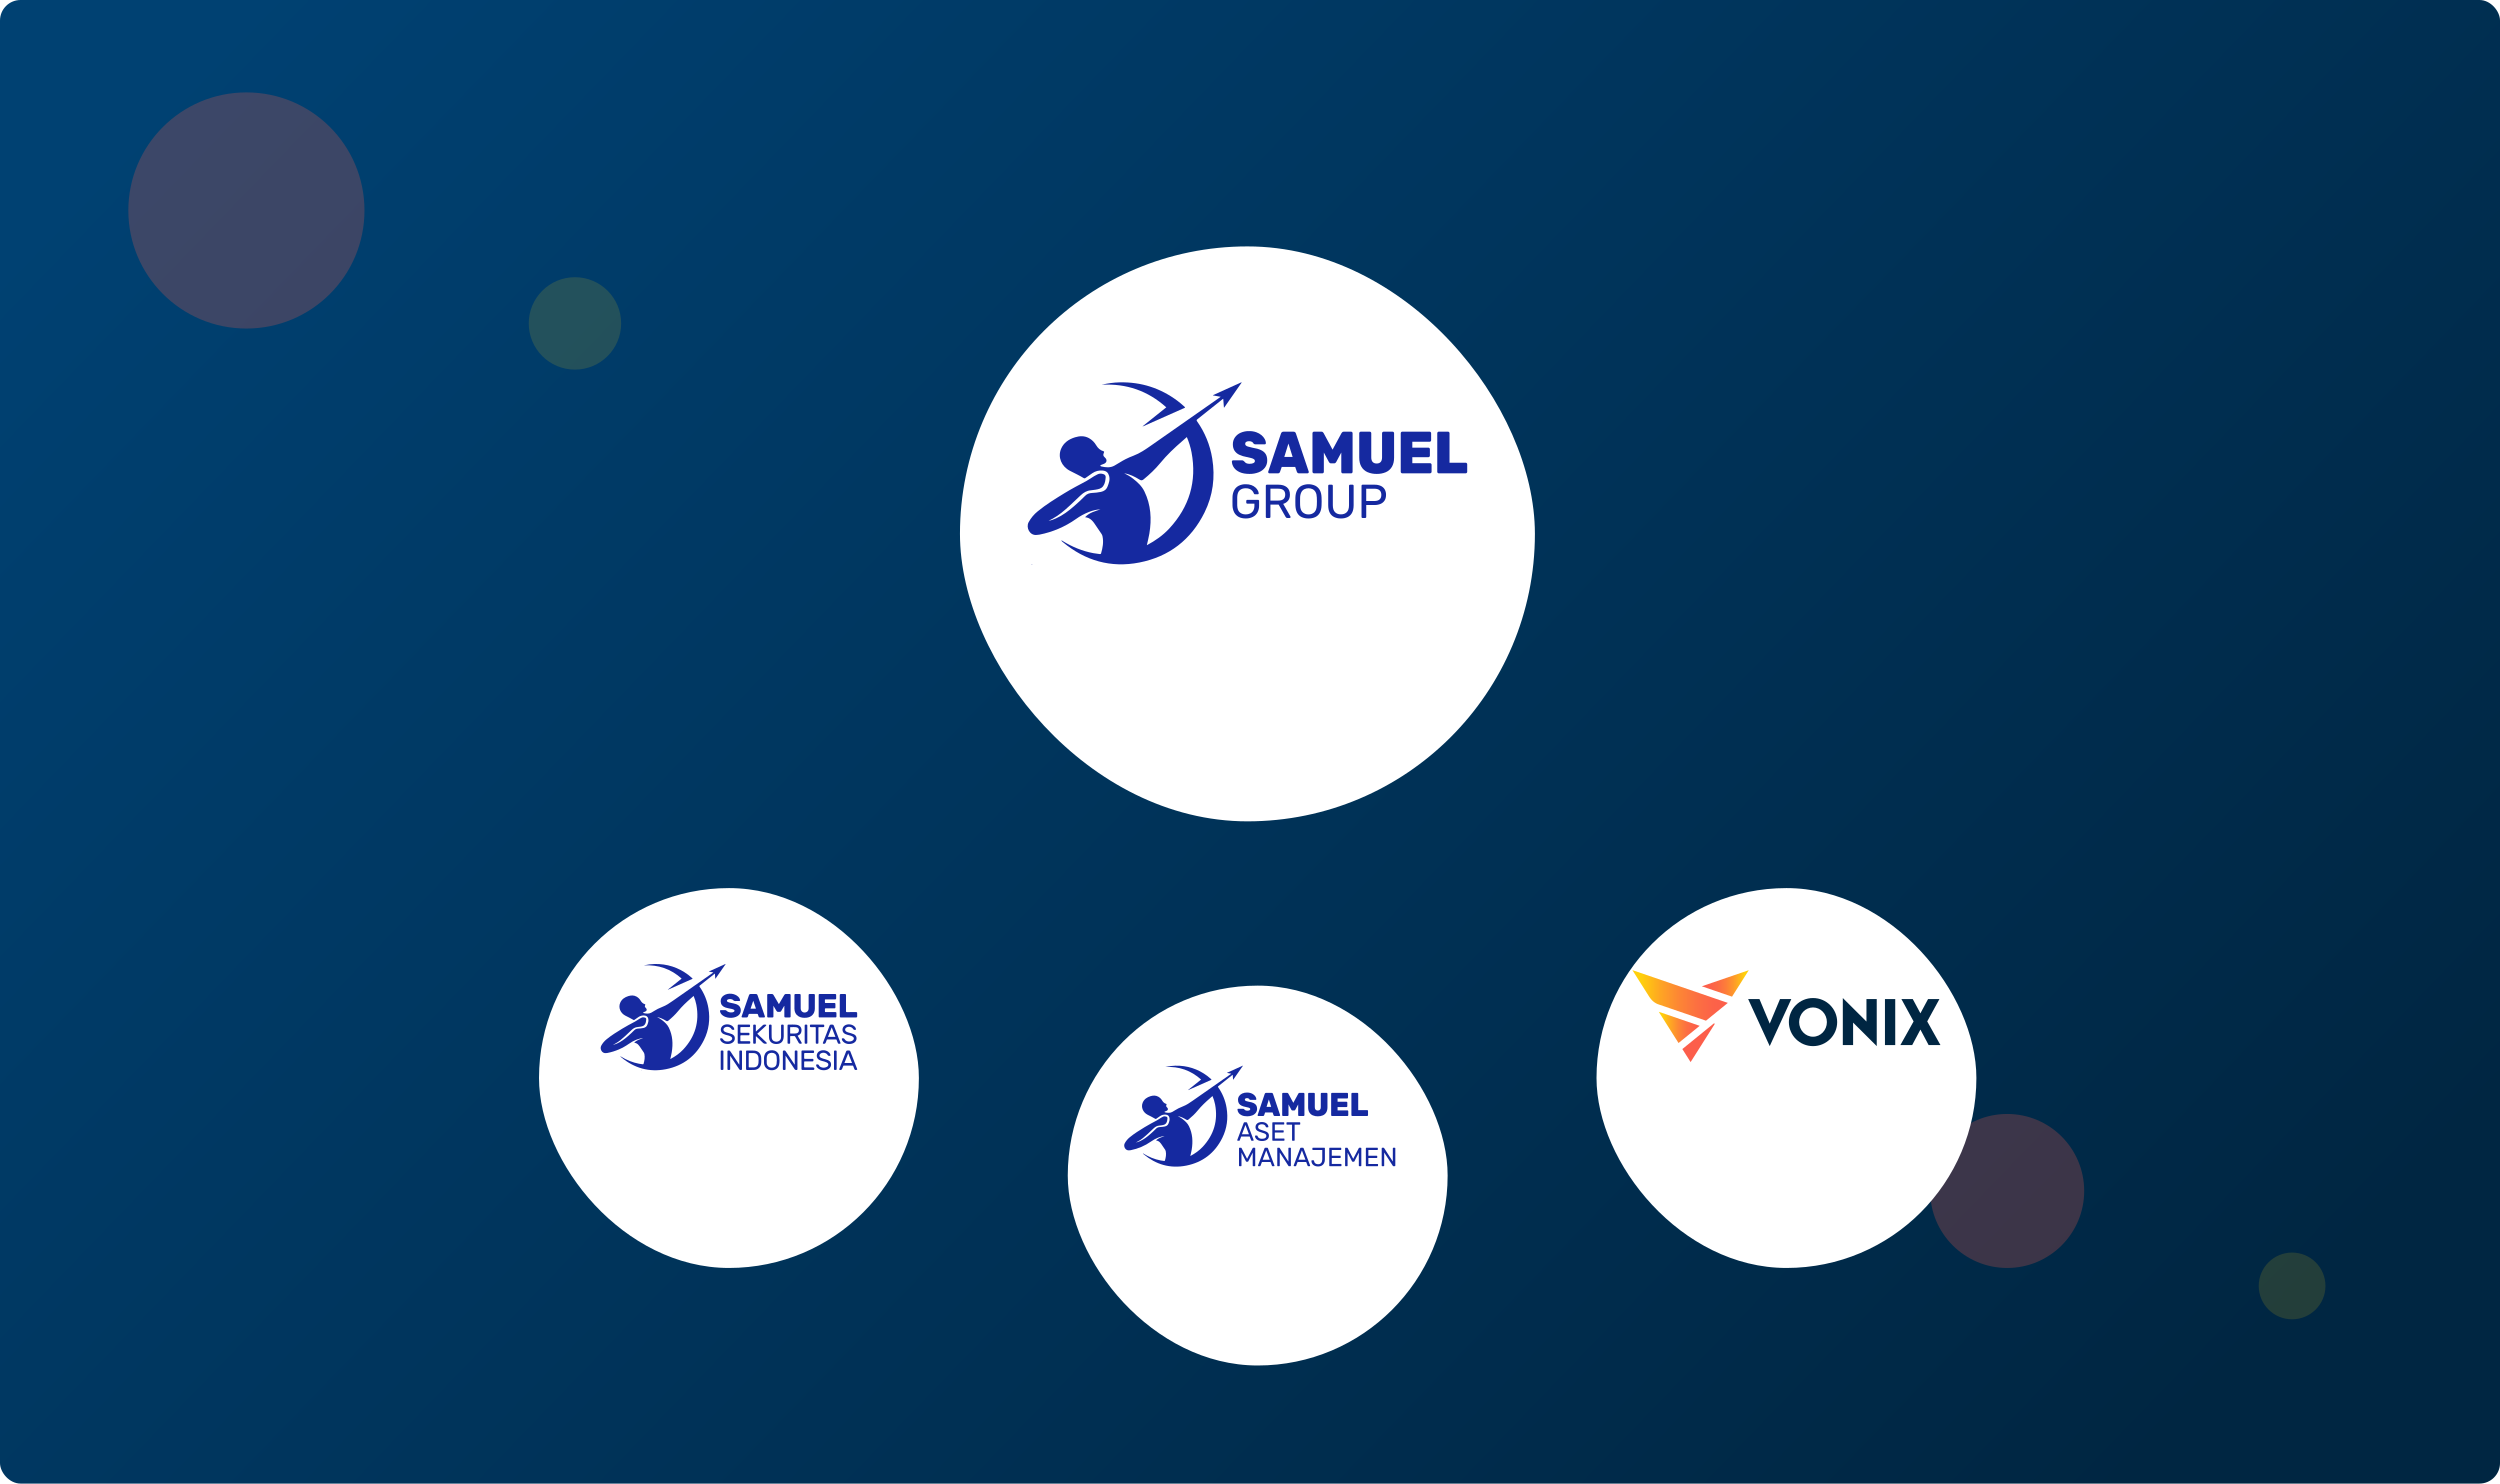 <svg width="487" height="289" viewBox="0 0 487 289" fill="none" xmlns="http://www.w3.org/2000/svg">
<g clip-path="url(#clip0_38454_217853)">
<rect width="487" height="289" rx="4" fill="url(#paint0_linear_38454_217853)"/>
<circle cx="48" cy="41" r="23" fill="#FC5E4B" fill-opacity="0.24"/>
<circle cx="112" cy="63" r="9" fill="#FFD00B" fill-opacity="0.14"/>
<circle cx="391" cy="232" r="15" fill="#FC5E4B" fill-opacity="0.24"/>
<circle cx="446.5" cy="250.5" r="6.5" fill="#FFD00B" fill-opacity="0.14"/>
<g filter="url(#filter0_d_38454_217853)">
<rect x="187" y="36" width="112" height="112" rx="56" fill="white"/>
</g>
<path d="M200.925 109.908C201.007 109.859 201.058 109.873 201.093 109.945C201.093 109.954 201.088 109.981 201.08 109.983C201.01 109.999 200.978 109.938 200.925 109.908Z" fill="#1529A0"/>
<path d="M241.819 74.472L236.285 76.978L236.299 77.027L237.784 77.293C237.66 77.381 237.584 77.443 237.506 77.498C233.087 80.59 228.669 83.682 224.251 86.774C223.155 87.542 222.057 88.302 220.793 88.777C220.264 88.973 219.745 89.199 219.241 89.454C218.498 89.832 217.813 90.307 217.085 90.709C216.267 91.161 215.412 91.064 214.553 90.868C214.465 90.847 214.344 90.809 214.353 90.691C214.36 90.591 214.471 90.575 214.554 90.544C214.731 90.481 214.904 90.418 215.074 90.342C215.626 90.095 215.708 89.572 215.264 89.153C214.875 88.784 214.842 88.661 215.05 88.152C215.105 88.013 215.102 87.942 214.95 87.898C214.31 87.713 213.87 87.295 213.532 86.73C213.198 86.15 212.713 85.672 212.129 85.348C211.254 84.867 210.341 84.904 209.424 85.184C208.207 85.561 207.207 86.226 206.694 87.442C206.018 89.05 206.769 90.856 208.421 91.712C209.324 92.18 210.248 92.608 211.118 93.137C211.163 93.171 211.218 93.189 211.275 93.187C211.331 93.185 211.385 93.164 211.428 93.127C211.876 92.809 212.323 92.49 212.779 92.185C213.374 91.771 214.098 91.586 214.818 91.664C215.505 91.735 215.872 92.049 216.055 92.707C216.262 93.452 216.012 94.111 215.746 94.786C215.509 95.39 215.07 95.685 214.471 95.819C213.898 95.936 213.316 96.005 212.732 96.027C212.21 96.057 211.757 96.199 211.377 96.595C210.709 97.292 209.988 97.935 209.262 98.572C208.178 99.52 207.036 100.383 205.715 100.981C205.249 101.192 204.774 101.378 204.261 101.445C204.508 101.309 204.765 101.199 205.011 101.065C206.258 100.386 207.327 99.469 208.362 98.513C209.09 97.839 209.803 97.149 210.527 96.474C211.085 95.952 211.706 95.571 212.49 95.512C212.808 95.487 213.125 95.442 213.438 95.387C213.988 95.288 214.543 95.193 214.903 94.687C215.276 94.165 215.341 93.556 215.385 92.949C215.406 92.645 215.218 92.443 214.917 92.35C214.548 92.237 214.192 92.216 213.832 92.389C213.593 92.507 213.359 92.632 213.129 92.762C212.617 93.06 212.147 93.427 211.622 93.706C210.177 94.474 208.727 95.233 207.331 96.09C205.55 97.183 203.768 98.277 202.147 99.606C201.422 100.191 200.819 100.914 200.374 101.733C199.824 102.755 200.567 104.348 201.944 104.208C202.13 104.196 202.315 104.175 202.498 104.144C205.049 103.643 207.466 102.609 209.59 101.111C210.381 100.541 211.241 100.073 212.149 99.718C212.858 99.446 213.591 99.246 214.365 99.229C213.313 99.599 212.199 99.842 211.374 100.748C211.657 100.801 211.884 100.837 212.093 100.941C212.536 101.16 212.865 101.507 213.142 101.9C213.637 102.602 214.111 103.318 214.59 104.028C214.682 104.169 214.744 104.328 214.774 104.494C215.004 105.621 214.811 106.71 214.491 107.791C214.45 107.927 214.355 107.954 214.225 107.934C213.814 107.872 213.398 107.832 212.99 107.757C210.835 107.349 208.842 106.529 206.983 105.374C206.918 105.334 206.861 105.241 206.746 105.296C206.812 105.437 206.934 105.514 207.04 105.602C211.394 109.231 216.377 110.668 221.951 109.578C227.746 108.438 232.007 105.145 234.634 99.846C236.284 96.513 236.742 92.966 236.141 89.296C235.719 86.692 234.707 84.219 233.184 82.065C233.059 81.888 233.082 81.805 233.246 81.674C234.851 80.403 236.448 79.122 238.049 77.847C238.118 77.792 238.176 77.707 238.291 77.7C238.333 78.27 238.379 78.825 238.418 79.385L238.478 79.393L241.871 74.523L241.819 74.472ZM227.786 102.947C226.545 104.286 225.073 105.32 223.466 106.174H223.406L223.426 106.118C223.582 105.392 223.776 104.675 223.896 103.942C224.362 101.11 224.211 98.361 222.929 95.726C222.42 94.681 221.611 93.944 220.729 93.254C220.195 92.835 219.611 92.485 218.989 92.213C219.535 92.263 220.043 92.441 220.538 92.656C221.041 92.879 221.526 93.139 221.989 93.434C222.285 93.618 222.496 93.612 222.765 93.388C223.94 92.426 225.047 91.386 226.009 90.215C227.302 88.638 228.769 87.246 230.309 85.922C230.604 85.668 230.892 85.407 231.195 85.138C231.605 86.093 231.912 87.088 232.111 88.108C233.175 93.782 231.69 98.721 227.786 102.947Z" fill="#1529A0"/>
<path d="M227.192 79.347L222.561 83.053C222.604 83.053 222.648 83.048 222.69 83.04C225.374 81.847 228.057 80.655 230.74 79.463C230.909 79.389 230.855 79.331 230.761 79.247C230.313 78.844 229.861 78.449 229.378 78.085C226.048 75.598 222.303 74.397 218.144 74.483C216.953 74.509 215.769 74.665 214.612 74.949C219.454 74.681 223.614 76.14 227.192 79.347Z" fill="#1529A0"/>
<path d="M243.404 92.32C242.641 92.32 242.007 92.206 241.502 91.978C240.997 91.751 240.619 91.453 240.369 91.086C240.127 90.744 239.989 90.34 239.971 89.922C239.969 89.889 239.975 89.857 239.986 89.826C239.997 89.796 240.014 89.768 240.037 89.744C240.057 89.722 240.082 89.704 240.11 89.692C240.139 89.68 240.169 89.674 240.2 89.674H241.936C242.019 89.67 242.102 89.688 242.176 89.727C242.242 89.768 242.304 89.817 242.361 89.871C242.428 89.958 242.505 90.038 242.59 90.109C242.689 90.19 242.804 90.25 242.928 90.286C243.083 90.33 243.245 90.351 243.407 90.349C243.742 90.349 243.999 90.301 244.18 90.204C244.361 90.108 244.452 89.975 244.453 89.805C244.455 89.743 244.442 89.682 244.417 89.626C244.391 89.57 244.353 89.52 244.306 89.48C244.158 89.371 243.989 89.292 243.81 89.249C243.577 89.179 243.262 89.106 242.862 89.028C242.361 88.947 241.874 88.798 241.413 88.585C241.034 88.412 240.711 88.135 240.482 87.787C240.267 87.451 240.16 87.037 240.16 86.546C240.152 86.072 240.291 85.608 240.558 85.216C240.837 84.814 241.222 84.497 241.67 84.302C242.194 84.076 242.761 83.965 243.332 83.978C243.804 83.969 244.274 84.044 244.721 84.197C245.092 84.326 245.437 84.52 245.74 84.771C245.996 84.983 246.21 85.24 246.372 85.53C246.508 85.767 246.586 86.033 246.6 86.306C246.601 86.373 246.575 86.436 246.529 86.484C246.51 86.507 246.486 86.525 246.459 86.538C246.431 86.551 246.402 86.558 246.372 86.559H244.547C244.472 86.562 244.397 86.546 244.33 86.513C244.261 86.475 244.201 86.424 244.153 86.362C244.1 86.236 244.003 86.133 243.881 86.072C243.71 85.982 243.518 85.938 243.325 85.946C243.127 85.933 242.93 85.979 242.758 86.079C242.695 86.121 242.644 86.179 242.609 86.247C242.575 86.315 242.559 86.391 242.562 86.467C242.561 86.522 242.571 86.578 242.592 86.629C242.613 86.681 242.643 86.728 242.682 86.768C242.803 86.876 242.949 86.954 243.107 86.994C243.309 87.06 243.593 87.131 243.957 87.208C244.646 87.317 245.204 87.471 245.629 87.672C246.054 87.872 246.364 88.135 246.56 88.46C246.756 88.784 246.854 89.19 246.855 89.676C246.87 90.185 246.714 90.685 246.412 91.094C246.093 91.504 245.669 91.818 245.185 92.004C244.618 92.224 244.012 92.331 243.404 92.32Z" fill="#1529A0"/>
<path d="M247.271 92.202C247.24 92.202 247.209 92.196 247.181 92.183C247.153 92.17 247.128 92.15 247.108 92.126C247.065 92.078 247.042 92.014 247.043 91.949C247.042 91.922 247.046 91.895 247.053 91.869L249.535 84.453C249.568 84.362 249.62 84.278 249.688 84.209C249.728 84.169 249.776 84.139 249.829 84.119C249.881 84.099 249.938 84.09 249.994 84.094H251.989C252.047 84.09 252.105 84.098 252.159 84.118C252.214 84.138 252.263 84.169 252.305 84.209C252.372 84.277 252.421 84.361 252.447 84.453L254.941 91.869C254.949 91.895 254.953 91.922 254.953 91.949C254.953 92.015 254.928 92.079 254.882 92.126C254.861 92.15 254.835 92.169 254.805 92.182C254.776 92.195 254.745 92.202 254.713 92.202H253.035C252.986 92.207 252.937 92.202 252.89 92.186C252.843 92.171 252.799 92.146 252.762 92.113C252.712 92.062 252.672 92.002 252.643 91.936L252.308 90.961H249.679L249.341 91.936C249.313 92.001 249.275 92.061 249.227 92.113C249.19 92.147 249.146 92.172 249.098 92.187C249.05 92.203 248.999 92.208 248.949 92.202H247.271ZM250.181 89.01H251.805L250.988 86.403L250.181 89.01Z" fill="#1529A0"/>
<path d="M255.966 92.202C255.927 92.202 255.889 92.195 255.853 92.179C255.817 92.164 255.785 92.142 255.759 92.114C255.73 92.086 255.707 92.052 255.692 92.016C255.677 91.979 255.669 91.939 255.67 91.899V84.39C255.669 84.35 255.677 84.311 255.692 84.274C255.707 84.237 255.73 84.203 255.759 84.176C255.785 84.147 255.817 84.125 255.853 84.11C255.889 84.094 255.927 84.087 255.966 84.087H257.415C257.469 84.083 257.524 84.091 257.575 84.111C257.626 84.131 257.672 84.162 257.709 84.202C257.775 84.28 257.818 84.334 257.839 84.365L259.583 87.592L261.326 84.371C261.348 84.34 261.392 84.282 261.457 84.209C261.494 84.168 261.54 84.137 261.591 84.117C261.642 84.097 261.697 84.089 261.752 84.093H263.2C263.238 84.093 263.276 84.1 263.311 84.116C263.346 84.131 263.377 84.153 263.402 84.182C263.456 84.24 263.486 84.317 263.484 84.396V91.905C263.486 91.985 263.456 92.062 263.402 92.12C263.377 92.148 263.346 92.171 263.311 92.186C263.276 92.201 263.238 92.209 263.2 92.209H261.566C261.528 92.209 261.49 92.201 261.456 92.186C261.421 92.171 261.39 92.148 261.364 92.12C261.31 92.062 261.281 91.985 261.283 91.905V88.149L260.302 89.98C260.262 90.047 260.215 90.109 260.16 90.165C260.127 90.197 260.088 90.221 260.045 90.236C260.002 90.251 259.956 90.257 259.91 90.254H259.245C259.201 90.257 259.157 90.25 259.116 90.235C259.075 90.22 259.037 90.196 259.006 90.165C258.952 90.109 258.904 90.047 258.864 89.98L257.884 88.149V91.903C257.886 91.983 257.856 92.06 257.801 92.118C257.776 92.146 257.745 92.169 257.71 92.184C257.675 92.199 257.638 92.207 257.6 92.207L255.966 92.202Z" fill="#1529A0"/>
<path d="M268.191 92.32C267.58 92.332 266.974 92.218 266.41 91.984C265.909 91.77 265.489 91.403 265.211 90.935C264.924 90.462 264.78 89.862 264.78 89.133V84.394C264.78 84.354 264.787 84.314 264.802 84.278C264.818 84.241 264.84 84.207 264.869 84.18C264.894 84.152 264.924 84.13 264.958 84.115C264.991 84.099 265.028 84.091 265.065 84.091H266.838C266.876 84.09 266.914 84.098 266.949 84.113C266.984 84.129 267.015 84.151 267.04 84.18C267.094 84.238 267.123 84.315 267.122 84.394V89.099C267.122 89.492 267.212 89.79 267.394 89.991C267.575 90.192 267.837 90.292 268.178 90.292C268.52 90.292 268.78 90.192 268.958 89.991C269.136 89.79 269.224 89.492 269.224 89.099V84.394C269.223 84.354 269.23 84.314 269.246 84.278C269.261 84.241 269.284 84.207 269.312 84.18C269.339 84.151 269.371 84.129 269.407 84.114C269.442 84.098 269.481 84.091 269.52 84.091H271.285C271.323 84.09 271.36 84.098 271.395 84.113C271.43 84.129 271.461 84.151 271.486 84.18C271.54 84.237 271.57 84.315 271.568 84.394V89.133C271.568 89.86 271.426 90.46 271.143 90.935C270.869 91.402 270.453 91.769 269.955 91.984C269.397 92.218 268.796 92.332 268.191 92.32Z" fill="#1529A0"/>
<path d="M273.148 92.202C273.111 92.201 273.075 92.193 273.041 92.178C273.007 92.163 272.977 92.141 272.952 92.114C272.923 92.086 272.901 92.052 272.885 92.016C272.87 91.979 272.863 91.939 272.863 91.899V84.39C272.863 84.35 272.87 84.311 272.885 84.274C272.901 84.237 272.923 84.203 272.952 84.176C272.977 84.148 273.007 84.126 273.041 84.111C273.074 84.096 273.111 84.088 273.148 84.087H278.487C278.526 84.087 278.564 84.095 278.6 84.11C278.635 84.125 278.667 84.147 278.694 84.176C278.723 84.203 278.745 84.237 278.761 84.274C278.776 84.311 278.783 84.35 278.783 84.39V85.758C278.782 85.797 278.774 85.835 278.759 85.871C278.744 85.907 278.722 85.939 278.694 85.966C278.668 85.995 278.636 86.018 278.6 86.033C278.565 86.048 278.526 86.056 278.487 86.055H275.119V87.202H278.245C278.284 87.202 278.323 87.21 278.358 87.225C278.394 87.24 278.426 87.263 278.453 87.291C278.481 87.319 278.504 87.352 278.519 87.389C278.535 87.426 278.542 87.465 278.542 87.505V88.757C278.542 88.797 278.535 88.837 278.519 88.874C278.504 88.91 278.481 88.944 278.453 88.972C278.426 89 278.394 89.022 278.358 89.037C278.323 89.052 278.284 89.06 278.245 89.06H275.12V90.231H278.578C278.617 90.23 278.655 90.237 278.691 90.253C278.726 90.268 278.758 90.291 278.784 90.319C278.842 90.378 278.874 90.457 278.873 90.54V91.895C278.874 91.935 278.866 91.975 278.851 92.012C278.836 92.049 278.813 92.082 278.784 92.11C278.758 92.138 278.726 92.16 278.69 92.176C278.655 92.191 278.617 92.199 278.578 92.199L273.148 92.202Z" fill="#1529A0"/>
<path d="M280.263 92.202C280.226 92.201 280.19 92.193 280.156 92.178C280.122 92.163 280.092 92.141 280.067 92.114C280.039 92.086 280.016 92.052 280.001 92.016C279.985 91.979 279.978 91.939 279.979 91.899V84.39C279.978 84.35 279.985 84.311 280.001 84.274C280.016 84.237 280.039 84.203 280.067 84.176C280.092 84.148 280.122 84.126 280.156 84.111C280.19 84.095 280.226 84.087 280.263 84.087H282.072C282.11 84.087 282.149 84.095 282.185 84.11C282.22 84.125 282.252 84.147 282.279 84.176C282.308 84.204 282.33 84.237 282.345 84.274C282.361 84.311 282.368 84.35 282.368 84.39V90.137H285.517C285.555 90.137 285.594 90.145 285.629 90.16C285.665 90.176 285.697 90.198 285.723 90.226C285.752 90.254 285.775 90.287 285.79 90.324C285.805 90.361 285.813 90.401 285.812 90.441V91.901C285.813 91.941 285.805 91.98 285.79 92.017C285.775 92.054 285.752 92.088 285.723 92.115C285.697 92.143 285.665 92.166 285.629 92.181C285.594 92.196 285.555 92.204 285.517 92.204L280.263 92.202Z" fill="#1529A0"/>
<path d="M242.67 100.997C242.126 100.997 241.666 100.895 241.29 100.691C240.923 100.495 240.623 100.194 240.429 99.827C240.22 99.422 240.106 98.975 240.094 98.52C240.087 98.249 240.084 97.96 240.084 97.654C240.084 97.347 240.087 97.056 240.094 96.778C240.106 96.326 240.221 95.883 240.429 95.483C240.625 95.117 240.927 94.82 241.296 94.63C241.723 94.418 242.195 94.315 242.672 94.328C243.052 94.319 243.431 94.379 243.79 94.507C244.078 94.614 244.344 94.772 244.574 94.975C244.762 95.142 244.918 95.341 245.033 95.564C245.123 95.73 245.178 95.913 245.194 96.101C245.198 96.126 245.196 96.151 245.188 96.175C245.18 96.198 245.166 96.219 245.148 96.236C245.107 96.271 245.055 96.289 245.002 96.287H244.46C244.412 96.291 244.365 96.278 244.327 96.249C244.291 96.213 244.265 96.169 244.249 96.12C244.187 95.948 244.095 95.788 243.978 95.647C243.84 95.484 243.668 95.352 243.473 95.263C243.22 95.153 242.946 95.1 242.67 95.11C242.181 95.11 241.788 95.243 241.491 95.508C241.194 95.774 241.034 96.213 241.01 96.825C240.991 97.374 240.991 97.924 241.01 98.474C241.034 99.092 241.196 99.535 241.495 99.803C241.795 100.072 242.187 100.206 242.67 100.207C242.97 100.212 243.266 100.149 243.538 100.022C243.79 99.899 243.999 99.703 244.139 99.46C244.296 99.166 244.372 98.835 244.359 98.501V98.112H242.982C242.954 98.113 242.926 98.108 242.9 98.098C242.874 98.088 242.851 98.072 242.831 98.052C242.811 98.03 242.795 98.005 242.785 97.977C242.774 97.949 242.77 97.919 242.771 97.889V97.593C242.77 97.564 242.774 97.534 242.785 97.506C242.795 97.478 242.811 97.453 242.831 97.431C242.851 97.411 242.874 97.396 242.9 97.385C242.926 97.375 242.954 97.37 242.982 97.371H245.057C245.086 97.369 245.116 97.374 245.143 97.384C245.171 97.395 245.196 97.412 245.216 97.433C245.254 97.478 245.274 97.536 245.271 97.595V98.482C245.282 98.942 245.176 99.398 244.963 99.806C244.759 100.184 244.446 100.491 244.064 100.686C243.631 100.902 243.153 101.009 242.67 100.997Z" fill="#1529A0"/>
<path d="M246.791 100.904C246.762 100.906 246.733 100.901 246.706 100.891C246.679 100.88 246.655 100.864 246.635 100.844C246.598 100.801 246.578 100.747 246.58 100.69V94.64C246.577 94.581 246.597 94.523 246.635 94.478C246.655 94.457 246.679 94.441 246.706 94.431C246.733 94.42 246.762 94.416 246.791 94.417H249.028C249.719 94.417 250.266 94.581 250.671 94.909C251.076 95.236 251.278 95.721 251.277 96.363C251.277 96.84 251.158 97.227 250.922 97.526C250.678 97.832 250.342 98.051 249.964 98.151L251.377 100.617C251.393 100.648 251.403 100.683 251.404 100.718C251.404 100.743 251.398 100.767 251.388 100.789C251.378 100.812 251.363 100.832 251.344 100.848C251.309 100.884 251.261 100.904 251.211 100.904H250.768C250.726 100.907 250.683 100.901 250.644 100.885C250.604 100.87 250.568 100.846 250.539 100.815C250.492 100.763 250.449 100.708 250.411 100.649L249.081 98.295H247.479V100.689C247.48 100.717 247.475 100.745 247.465 100.771C247.455 100.798 247.439 100.822 247.419 100.842C247.398 100.862 247.373 100.878 247.345 100.889C247.318 100.899 247.288 100.904 247.259 100.902L246.791 100.904ZM247.479 97.512H248.993C249.452 97.512 249.795 97.415 250.021 97.221C250.247 97.025 250.361 96.737 250.361 96.353C250.361 95.97 250.249 95.689 250.026 95.492C249.802 95.294 249.458 95.196 248.993 95.196H247.479V97.512Z" fill="#1529A0"/>
<path d="M254.894 100.997C254.429 101.009 253.968 100.916 253.544 100.723C253.174 100.543 252.871 100.247 252.683 99.88C252.481 99.5 252.367 99.022 252.343 98.449C252.336 98.177 252.333 97.917 252.333 97.665C252.333 97.413 252.333 97.154 252.343 96.882C252.367 96.314 252.485 95.841 252.698 95.464C252.897 95.095 253.204 94.797 253.579 94.611C253.991 94.424 254.439 94.328 254.891 94.328C255.344 94.328 255.791 94.424 256.203 94.611C256.579 94.798 256.888 95.096 257.09 95.464C257.303 95.843 257.419 96.316 257.438 96.882C257.451 97.154 257.457 97.415 257.457 97.665C257.457 97.916 257.451 98.177 257.438 98.449C257.42 99.023 257.309 99.5 257.104 99.88C256.912 100.247 256.608 100.542 256.236 100.723C255.815 100.916 255.356 101.009 254.894 100.997ZM254.894 100.209C255.103 100.217 255.312 100.183 255.508 100.11C255.704 100.037 255.884 99.926 256.037 99.783C256.332 99.499 256.492 99.038 256.518 98.402C256.53 98.124 256.537 97.875 256.537 97.656C256.537 97.437 256.53 97.192 256.518 96.919C256.505 96.493 256.427 96.147 256.284 95.881C256.157 95.633 255.957 95.429 255.71 95.298C255.455 95.176 255.176 95.113 254.894 95.113C254.611 95.113 254.332 95.176 254.077 95.298C253.831 95.429 253.631 95.633 253.504 95.881C253.346 96.205 253.263 96.559 253.261 96.919C253.254 97.191 253.251 97.437 253.251 97.656C253.251 97.875 253.251 98.124 253.261 98.402C253.284 99.038 253.446 99.499 253.747 99.783C254.058 100.071 254.47 100.224 254.894 100.209Z" fill="#1529A0"/>
<path d="M261.217 100.996C260.758 101.009 260.302 100.914 259.887 100.718C259.519 100.534 259.219 100.237 259.033 99.87C258.834 99.491 258.735 99.001 258.735 98.401V94.64C258.732 94.581 258.752 94.523 258.79 94.478C258.81 94.457 258.835 94.441 258.862 94.431C258.889 94.42 258.917 94.416 258.946 94.417H259.414C259.444 94.416 259.473 94.421 259.501 94.431C259.528 94.441 259.553 94.457 259.575 94.478C259.595 94.499 259.611 94.525 259.621 94.552C259.632 94.58 259.636 94.61 259.635 94.64V98.42C259.635 99.026 259.776 99.474 260.057 99.764C260.338 100.054 260.722 100.199 261.209 100.199C261.692 100.199 262.076 100.054 262.362 99.764C262.647 99.474 262.79 99.026 262.788 98.42V94.64C262.787 94.61 262.792 94.58 262.802 94.552C262.812 94.525 262.828 94.499 262.849 94.478C262.868 94.458 262.892 94.442 262.918 94.432C262.944 94.421 262.971 94.416 262.999 94.417H263.477C263.505 94.416 263.533 94.421 263.559 94.432C263.585 94.442 263.608 94.458 263.628 94.478C263.648 94.499 263.664 94.525 263.675 94.552C263.685 94.58 263.69 94.61 263.688 94.64V98.401C263.688 99.001 263.589 99.49 263.389 99.87C263.205 100.236 262.907 100.534 262.541 100.718C262.127 100.913 261.674 101.009 261.217 100.996Z" fill="#1529A0"/>
<path d="M265.437 100.904C265.408 100.906 265.379 100.902 265.352 100.891C265.325 100.881 265.301 100.865 265.281 100.844C265.244 100.802 265.224 100.747 265.226 100.691V94.64C265.223 94.581 265.243 94.523 265.281 94.478C265.301 94.457 265.325 94.441 265.352 94.431C265.379 94.421 265.408 94.416 265.437 94.418H267.768C268.172 94.409 268.574 94.484 268.948 94.64C269.267 94.777 269.538 95.008 269.722 95.302C269.916 95.635 270.012 96.016 269.998 96.401C269.998 96.839 269.906 97.204 269.722 97.494C269.537 97.787 269.266 98.016 268.948 98.152C268.574 98.308 268.172 98.383 267.768 98.374H266.143V100.691C266.144 100.719 266.14 100.747 266.129 100.774C266.119 100.8 266.104 100.824 266.084 100.844C266.063 100.865 266.038 100.881 266.01 100.891C265.982 100.901 265.953 100.906 265.924 100.904H265.437ZM266.138 97.596H267.726C268.178 97.596 268.518 97.494 268.745 97.29C268.971 97.086 269.085 96.791 269.084 96.404C269.084 96.021 268.974 95.725 268.753 95.517C268.533 95.309 268.19 95.204 267.726 95.202H266.138V97.596Z" fill="#1529A0"/>
<g filter="url(#filter1_d_38454_217853)">
<rect x="105" y="161" width="74" height="74" rx="37" fill="white"/>
</g>
<g filter="url(#filter2_d_38454_217853)">
<rect x="208" y="180" width="74" height="74" rx="37" fill="white"/>
</g>
<path d="M242.088 207.59L239.018 208.98L239.026 209.007L239.85 209.155C239.781 209.204 239.739 209.238 239.695 209.269C237.244 210.984 234.793 212.699 232.342 214.415C231.734 214.84 231.125 215.262 230.424 215.526C230.13 215.636 229.842 215.762 229.562 215.904C229.151 216.114 228.77 216.377 228.367 216.601C227.913 216.851 227.438 216.797 226.962 216.689C226.912 216.677 226.846 216.656 226.851 216.59C226.855 216.535 226.916 216.526 226.962 216.509C227.06 216.474 227.156 216.439 227.25 216.397C227.557 216.26 227.602 215.97 227.356 215.737C227.14 215.532 227.122 215.465 227.237 215.182C227.268 215.105 227.266 215.065 227.182 215.041C226.827 214.938 226.582 214.707 226.395 214.393C226.21 214.071 225.94 213.806 225.616 213.626C225.131 213.36 224.624 213.38 224.116 213.536C223.441 213.745 222.886 214.114 222.601 214.788C222.226 215.68 222.644 216.682 223.559 217.157C224.06 217.417 224.573 217.654 225.056 217.947C225.081 217.966 225.111 217.976 225.143 217.975C225.174 217.974 225.204 217.962 225.228 217.942C225.474 217.765 225.724 217.589 225.977 217.42C226.307 217.19 226.709 217.087 227.108 217.13C227.489 217.17 227.693 217.344 227.797 217.709C227.911 218.122 227.774 218.488 227.626 218.862C227.494 219.197 227.25 219.361 226.918 219.435C226.6 219.5 226.277 219.538 225.953 219.55C225.664 219.567 225.412 219.646 225.202 219.866C224.831 220.252 224.431 220.609 224.028 220.962C223.427 221.488 222.794 221.967 222.061 222.299C221.802 222.416 221.538 222.519 221.254 222.556C221.39 222.481 221.534 222.42 221.669 222.345C222.361 221.969 222.954 221.46 223.529 220.93C223.933 220.556 224.328 220.173 224.73 219.798C225.038 219.51 225.383 219.299 225.818 219.265C225.994 219.251 226.17 219.227 226.344 219.196C226.65 219.141 226.957 219.089 227.157 218.808C227.364 218.518 227.4 218.18 227.424 217.843C227.436 217.675 227.332 217.563 227.164 217.511C226.96 217.449 226.762 217.437 226.563 217.533C226.432 217.599 226.302 217.668 226.173 217.74C225.889 217.905 225.628 218.109 225.337 218.263C224.535 218.689 223.73 219.111 222.956 219.586C221.968 220.192 220.979 220.799 220.08 221.536C219.678 221.861 219.344 222.262 219.097 222.717C218.792 223.284 219.204 224.168 219.968 224.09C220.071 224.083 220.173 224.071 220.275 224.054C221.691 223.776 223.032 223.203 224.212 222.371C224.65 222.055 225.126 221.795 225.629 221.597C226.023 221.446 226.43 221.335 226.859 221.326C226.275 221.531 225.657 221.666 225.2 222.169C225.357 222.198 225.483 222.218 225.599 222.276C225.845 222.397 226.027 222.59 226.181 222.808C226.454 223.197 226.718 223.595 226.984 223.988C227.034 224.067 227.069 224.155 227.085 224.247C227.213 224.872 227.106 225.476 226.929 226.076C226.906 226.151 226.853 226.166 226.781 226.155C226.553 226.121 226.323 226.099 226.096 226.057C224.901 225.831 223.795 225.376 222.764 224.735C222.728 224.713 222.696 224.661 222.632 224.692C222.669 224.77 222.737 224.813 222.795 224.861C225.21 226.873 227.974 227.67 231.066 227.065C234.281 226.433 236.646 224.606 238.102 221.666C239.017 219.817 239.272 217.85 238.938 215.814C238.704 214.369 238.143 212.997 237.298 211.802C237.228 211.704 237.241 211.658 237.332 211.585C238.222 210.88 239.109 210.17 239.997 209.462C240.035 209.432 240.068 209.385 240.131 209.381C240.155 209.697 240.18 210.005 240.201 210.315L240.234 210.32L242.117 207.618L242.088 207.59ZM234.304 223.387C233.615 224.13 232.798 224.703 231.907 225.177H231.874L231.884 225.146C231.971 224.743 232.078 224.345 232.145 223.938C232.403 222.368 232.32 220.842 231.609 219.381C231.328 218.803 230.878 218.394 230.388 218.012C230.092 217.779 229.768 217.585 229.423 217.434C229.726 217.462 230.007 217.56 230.282 217.68C230.56 217.803 230.829 217.947 231.086 218.11C231.249 218.212 231.367 218.208 231.516 218.084C232.168 217.55 232.782 216.973 233.315 216.324C234.033 215.449 234.846 214.677 235.701 213.942C235.864 213.802 236.024 213.657 236.193 213.508C236.42 214.037 236.591 214.59 236.701 215.155C237.293 218.302 236.469 221.042 234.304 223.387Z" fill="#1529A0"/>
<path d="M233.974 210.295L231.405 212.35C231.429 212.35 231.453 212.348 231.476 212.343C232.964 211.682 234.453 211.02 235.942 210.359C236.036 210.318 236.005 210.286 235.954 210.239C235.705 210.015 235.454 209.796 235.187 209.594C233.338 208.215 231.261 207.549 228.954 207.596C228.294 207.611 227.637 207.697 226.995 207.855C229.681 207.706 231.989 208.515 233.974 210.295Z" fill="#1529A0"/>
<path d="M242.964 217.457C242.541 217.457 242.19 217.394 241.91 217.267C241.63 217.141 241.42 216.976 241.281 216.772C241.147 216.583 241.07 216.359 241.061 216.127C241.06 216.109 241.063 216.091 241.069 216.074C241.075 216.057 241.084 216.042 241.097 216.028C241.108 216.016 241.122 216.006 241.138 215.999C241.154 215.993 241.171 215.99 241.188 215.99H242.148C242.194 215.988 242.239 215.998 242.28 216.019C242.317 216.042 242.352 216.069 242.383 216.099C242.421 216.147 242.463 216.192 242.51 216.231C242.565 216.276 242.629 216.309 242.698 216.329C242.784 216.354 242.874 216.366 242.963 216.365C243.149 216.365 243.292 216.338 243.393 216.285C243.491 216.231 243.544 216.157 243.544 216.063C243.545 216.028 243.538 215.995 243.524 215.963C243.509 215.932 243.488 215.905 243.462 215.883C243.38 215.822 243.287 215.778 243.187 215.754C243.058 215.715 242.883 215.675 242.661 215.632C242.384 215.587 242.113 215.504 241.857 215.386C241.647 215.29 241.468 215.137 241.341 214.943C241.223 214.755 241.164 214.524 241.164 214.249C241.16 213.987 241.237 213.729 241.384 213.512C241.539 213.29 241.752 213.116 242 213.009C242.291 212.883 242.605 212.822 242.922 212.829C243.184 212.824 243.445 212.865 243.693 212.951C243.899 213.022 244.09 213.13 244.258 213.269C244.399 213.386 244.517 213.528 244.607 213.688C244.682 213.82 244.725 213.968 244.733 214.119C244.734 214.137 244.73 214.155 244.724 214.172C244.717 214.189 244.707 214.204 244.694 214.217C244.683 214.23 244.67 214.241 244.655 214.248C244.64 214.255 244.623 214.259 244.607 214.259H243.599C243.558 214.261 243.516 214.252 243.478 214.234C243.441 214.212 243.407 214.184 243.38 214.15C243.351 214.08 243.297 214.023 243.229 213.989C243.134 213.939 243.028 213.914 242.921 213.918C242.811 213.912 242.702 213.938 242.606 213.993C242.571 214.016 242.543 214.048 242.524 214.086C242.505 214.124 242.496 214.166 242.498 214.208C242.497 214.239 242.503 214.27 242.515 214.299C242.526 214.328 242.544 214.355 242.566 214.377C242.633 214.437 242.714 214.48 242.801 214.502C242.914 214.539 243.071 214.578 243.273 214.621C243.655 214.681 243.965 214.767 244.201 214.878C244.437 214.99 244.609 215.136 244.717 215.316C244.826 215.496 244.881 215.721 244.881 215.99C244.888 216.272 244.802 216.548 244.635 216.775C244.457 217.002 244.222 217.176 243.953 217.278C243.638 217.402 243.302 217.462 242.964 217.457Z" fill="#1529A0"/>
<path d="M245.11 217.393C245.093 217.393 245.076 217.389 245.06 217.382C245.045 217.375 245.031 217.364 245.02 217.351C244.996 217.324 244.983 217.289 244.983 217.252C244.983 217.237 244.985 217.222 244.99 217.207L246.367 213.093C246.385 213.043 246.414 212.997 246.451 212.959C246.474 212.936 246.5 212.919 246.529 212.908C246.558 212.897 246.59 212.892 246.621 212.894H247.727C247.759 212.892 247.791 212.897 247.821 212.908C247.852 212.919 247.879 212.936 247.902 212.959C247.939 212.996 247.966 213.042 247.98 213.093L249.365 217.207C249.369 217.222 249.371 217.237 249.371 217.252C249.371 217.289 249.357 217.324 249.331 217.351C249.32 217.364 249.305 217.375 249.289 217.382C249.273 217.389 249.256 217.393 249.238 217.393H248.308C248.281 217.395 248.253 217.392 248.227 217.384C248.201 217.375 248.177 217.362 248.157 217.343C248.129 217.315 248.106 217.282 248.09 217.245L247.903 216.704H246.446L246.259 217.245C246.243 217.281 246.222 217.315 246.195 217.343C246.175 217.362 246.15 217.376 246.124 217.385C246.097 217.393 246.069 217.396 246.041 217.393H245.11ZM246.724 215.619H247.625L247.171 214.172L246.724 215.619Z" fill="#1529A0"/>
<path d="M249.934 217.393C249.912 217.393 249.891 217.388 249.871 217.38C249.851 217.372 249.834 217.359 249.819 217.343C249.803 217.328 249.79 217.31 249.782 217.289C249.773 217.269 249.769 217.247 249.77 217.224V213.06C249.769 213.038 249.773 213.016 249.782 212.996C249.79 212.975 249.803 212.957 249.819 212.941C249.834 212.926 249.851 212.913 249.871 212.905C249.891 212.896 249.912 212.892 249.934 212.892H250.737C250.768 212.89 250.798 212.895 250.826 212.906C250.855 212.917 250.88 212.934 250.901 212.957C250.937 212.999 250.961 213.029 250.973 213.047L251.94 214.833L252.908 213.049C252.92 213.032 252.944 213 252.98 212.959C253.001 212.937 253.026 212.919 253.054 212.908C253.083 212.897 253.113 212.892 253.143 212.895H253.947C253.968 212.894 253.989 212.899 254.009 212.907C254.028 212.916 254.045 212.928 254.059 212.944C254.089 212.976 254.105 213.019 254.104 213.063V217.228C254.105 217.272 254.089 217.315 254.059 217.347C254.045 217.363 254.028 217.375 254.009 217.384C253.989 217.392 253.968 217.396 253.947 217.396H253.041C253.019 217.396 252.999 217.392 252.979 217.384C252.96 217.375 252.943 217.363 252.929 217.347C252.914 217.331 252.902 217.312 252.894 217.292C252.887 217.272 252.883 217.25 252.884 217.228V215.143L252.339 216.159C252.317 216.196 252.291 216.23 252.261 216.262C252.243 216.279 252.221 216.293 252.197 216.302C252.173 216.311 252.147 216.315 252.122 216.313H251.753C251.728 216.315 251.704 216.311 251.681 216.302C251.658 216.293 251.637 216.279 251.62 216.262C251.59 216.23 251.564 216.196 251.542 216.159L251 215.143V217.225C251.001 217.27 250.985 217.312 250.955 217.344C250.941 217.36 250.923 217.373 250.904 217.381C250.885 217.39 250.864 217.394 250.843 217.394L249.934 217.393Z" fill="#1529A0"/>
<path d="M256.716 217.458C256.377 217.465 256.04 217.401 255.727 217.271C255.45 217.152 255.217 216.948 255.062 216.689C254.903 216.427 254.824 216.093 254.824 215.689V213.061C254.823 213.039 254.827 213.017 254.836 212.996C254.844 212.976 254.857 212.957 254.873 212.942C254.887 212.927 254.904 212.914 254.922 212.906C254.941 212.897 254.961 212.893 254.982 212.893H255.965C255.986 212.892 256.007 212.897 256.026 212.905C256.046 212.914 256.063 212.926 256.077 212.942C256.092 212.958 256.104 212.976 256.111 212.997C256.119 213.017 256.123 213.039 256.122 213.061V215.67C256.122 215.889 256.172 216.054 256.273 216.166C256.374 216.277 256.519 216.332 256.708 216.333C256.898 216.333 257.042 216.277 257.141 216.166C257.24 216.054 257.289 215.889 257.288 215.67V213.061C257.288 213.039 257.292 213.017 257.3 212.996C257.309 212.976 257.321 212.957 257.337 212.942C257.352 212.926 257.37 212.914 257.39 212.905C257.409 212.897 257.431 212.893 257.452 212.893H258.431C258.452 212.892 258.473 212.897 258.492 212.905C258.512 212.914 258.529 212.926 258.543 212.942C258.573 212.974 258.59 213.017 258.589 213.061V215.69C258.589 216.093 258.51 216.426 258.352 216.689C258.2 216.948 257.97 217.152 257.694 217.271C257.384 217.401 257.051 217.464 256.716 217.458Z" fill="#1529A0"/>
<path d="M259.466 217.393C259.445 217.393 259.425 217.388 259.406 217.38C259.388 217.371 259.371 217.359 259.357 217.344C259.341 217.328 259.328 217.31 259.32 217.289C259.311 217.269 259.307 217.247 259.308 217.225V213.061C259.307 213.039 259.312 213.017 259.32 212.996C259.328 212.976 259.341 212.957 259.357 212.942C259.371 212.927 259.388 212.914 259.406 212.906C259.425 212.898 259.445 212.893 259.466 212.893H262.428C262.449 212.893 262.47 212.897 262.49 212.905C262.51 212.914 262.528 212.926 262.543 212.942C262.559 212.957 262.571 212.976 262.58 212.996C262.588 213.017 262.592 213.039 262.592 213.061V213.819C262.591 213.863 262.574 213.904 262.543 213.935C262.528 213.951 262.51 213.964 262.49 213.972C262.471 213.98 262.449 213.985 262.428 213.984H260.559V214.623H262.294C262.315 214.623 262.337 214.628 262.356 214.636C262.376 214.644 262.394 214.657 262.408 214.672C262.424 214.688 262.437 214.706 262.445 214.727C262.454 214.747 262.458 214.769 262.458 214.791V215.484C262.458 215.506 262.454 215.528 262.445 215.548C262.437 215.569 262.424 215.587 262.408 215.603C262.394 215.619 262.376 215.631 262.356 215.639C262.337 215.648 262.315 215.652 262.294 215.652H260.56V216.301H262.478C262.5 216.301 262.521 216.306 262.541 216.315C262.561 216.324 262.578 216.337 262.593 216.353C262.625 216.386 262.642 216.429 262.642 216.475V217.227C262.642 217.249 262.638 217.271 262.63 217.291C262.621 217.312 262.609 217.33 262.593 217.346C262.578 217.362 262.56 217.374 262.54 217.382C262.521 217.391 262.499 217.395 262.478 217.395L259.466 217.393Z" fill="#1529A0"/>
<path d="M263.413 217.393C263.392 217.393 263.372 217.388 263.353 217.38C263.335 217.371 263.318 217.359 263.304 217.344C263.288 217.329 263.275 217.31 263.267 217.29C263.259 217.269 263.254 217.247 263.255 217.225V213.061C263.254 213.039 263.259 213.017 263.267 212.996C263.276 212.976 263.288 212.957 263.304 212.942C263.318 212.927 263.335 212.914 263.353 212.906C263.372 212.897 263.392 212.893 263.413 212.893H264.416C264.438 212.892 264.459 212.897 264.479 212.905C264.498 212.914 264.516 212.926 264.531 212.942C264.547 212.957 264.56 212.976 264.568 212.996C264.577 213.017 264.581 213.039 264.58 213.061V216.249H266.327C266.349 216.249 266.37 216.253 266.39 216.262C266.41 216.27 266.428 216.283 266.442 216.298C266.458 216.314 266.471 216.332 266.479 216.353C266.488 216.373 266.492 216.395 266.491 216.417V217.227C266.492 217.249 266.488 217.271 266.479 217.291C266.471 217.312 266.458 217.33 266.442 217.346C266.428 217.362 266.41 217.374 266.39 217.382C266.37 217.391 266.349 217.395 266.327 217.395L263.413 217.393Z" fill="#1529A0"/>
<path d="M241.475 227.176C241.46 227.177 241.444 227.174 241.43 227.168C241.415 227.162 241.402 227.154 241.391 227.143C241.38 227.132 241.372 227.118 241.366 227.104C241.36 227.089 241.358 227.074 241.358 227.058V223.701C241.357 223.684 241.36 223.668 241.366 223.653C241.371 223.637 241.38 223.623 241.391 223.611C241.402 223.6 241.415 223.591 241.43 223.585C241.444 223.58 241.46 223.577 241.475 223.578H241.73C241.746 223.576 241.763 223.578 241.779 223.584C241.794 223.589 241.809 223.597 241.821 223.609C241.837 223.624 241.851 223.641 241.862 223.66L242.934 225.738L244.019 223.661C244.029 223.642 244.042 223.625 244.057 223.609C244.069 223.598 244.083 223.589 244.098 223.584C244.114 223.578 244.13 223.577 244.146 223.578H244.395C244.412 223.577 244.428 223.58 244.443 223.586C244.459 223.591 244.473 223.6 244.484 223.611C244.496 223.623 244.504 223.638 244.51 223.653C244.516 223.669 244.518 223.685 244.517 223.701V227.059C244.518 227.074 244.515 227.09 244.51 227.104C244.504 227.119 244.495 227.132 244.484 227.143C244.473 227.155 244.459 227.163 244.443 227.169C244.428 227.175 244.412 227.177 244.395 227.177H244.146C244.13 227.177 244.115 227.174 244.1 227.169C244.086 227.163 244.073 227.154 244.062 227.143C244.051 227.132 244.042 227.119 244.037 227.104C244.031 227.09 244.028 227.074 244.029 227.059V224.529L243.18 226.205C243.168 226.237 243.147 226.264 243.119 226.284C243.089 226.304 243.053 226.314 243.017 226.312H242.86C242.823 226.315 242.788 226.305 242.758 226.284C242.732 226.263 242.711 226.235 242.697 226.205L241.841 224.529V227.058C241.842 227.074 241.839 227.089 241.833 227.104C241.828 227.118 241.819 227.132 241.808 227.143C241.797 227.154 241.784 227.162 241.77 227.168C241.755 227.174 241.74 227.177 241.724 227.176H241.475Z" fill="#1529A0"/>
<path d="M245.161 227.176C245.134 227.175 245.109 227.164 245.09 227.145C245.071 227.126 245.06 227.1 245.06 227.073C245.06 227.054 245.061 227.035 245.064 227.017L246.328 223.691C246.34 223.659 246.359 223.631 246.384 223.609C246.415 223.586 246.453 223.575 246.491 223.578H246.835C246.873 223.575 246.911 223.586 246.942 223.609C246.967 223.631 246.986 223.659 246.998 223.691L248.256 227.016C248.263 227.034 248.266 227.054 248.267 227.073C248.267 227.086 248.264 227.1 248.259 227.112C248.253 227.124 248.245 227.135 248.236 227.145C248.227 227.154 248.216 227.162 248.203 227.167C248.191 227.173 248.178 227.176 248.165 227.176H247.905C247.889 227.177 247.873 227.175 247.857 227.17C247.842 227.164 247.828 227.156 247.816 227.145C247.8 227.128 247.787 227.109 247.778 227.088L247.498 226.358H245.826L245.546 227.088C245.54 227.11 245.528 227.13 245.511 227.145C245.498 227.156 245.484 227.164 245.468 227.169C245.452 227.175 245.435 227.177 245.419 227.176L245.161 227.176ZM245.976 225.917H247.35L246.662 224.092L245.976 225.917Z" fill="#1529A0"/>
<path d="M248.928 227.176C248.912 227.177 248.896 227.175 248.881 227.169C248.866 227.163 248.853 227.154 248.842 227.143C248.821 227.119 248.81 227.089 248.811 227.058V223.701C248.81 223.668 248.821 223.636 248.842 223.611C248.853 223.599 248.866 223.591 248.881 223.585C248.896 223.579 248.912 223.577 248.928 223.577H249.162C249.195 223.575 249.228 223.585 249.254 223.606C249.269 223.618 249.281 223.633 249.29 223.65L250.98 226.272V223.701C250.978 223.668 250.989 223.636 251.011 223.611C251.022 223.599 251.035 223.591 251.05 223.585C251.065 223.579 251.081 223.577 251.097 223.577H251.343C251.359 223.577 251.376 223.579 251.391 223.585C251.406 223.591 251.42 223.6 251.432 223.611C251.443 223.623 251.452 223.637 251.458 223.653C251.463 223.668 251.466 223.684 251.465 223.701V227.053C251.466 227.085 251.454 227.116 251.432 227.14C251.421 227.152 251.408 227.161 251.394 227.167C251.379 227.173 251.364 227.176 251.348 227.176H251.102C251.087 227.177 251.071 227.175 251.057 227.17C251.042 227.164 251.029 227.156 251.018 227.145L250.98 227.104L249.295 224.508V227.058C249.296 227.074 249.293 227.089 249.287 227.104C249.281 227.118 249.273 227.131 249.262 227.143C249.25 227.154 249.236 227.163 249.221 227.169C249.205 227.174 249.189 227.177 249.173 227.176H248.928Z" fill="#1529A0"/>
<path d="M252.11 227.176C252.083 227.175 252.058 227.164 252.039 227.145C252.02 227.126 252.009 227.1 252.008 227.073C252.008 227.054 252.01 227.035 252.013 227.017L253.276 223.691C253.287 223.659 253.307 223.631 253.332 223.609C253.362 223.586 253.4 223.575 253.438 223.578H253.783C253.821 223.575 253.859 223.586 253.889 223.609C253.915 223.631 253.934 223.659 253.946 223.691L255.205 227.016C255.211 227.034 255.215 227.054 255.215 227.073C255.215 227.1 255.204 227.125 255.185 227.145C255.166 227.164 255.14 227.175 255.114 227.176H254.854C254.838 227.177 254.821 227.175 254.806 227.17C254.791 227.164 254.777 227.156 254.765 227.145C254.749 227.128 254.736 227.109 254.726 227.088L254.447 226.358H252.775L252.494 227.088C252.488 227.11 252.476 227.13 252.459 227.145C252.446 227.156 252.432 227.164 252.416 227.169C252.4 227.175 252.384 227.177 252.367 227.176L252.11 227.176ZM252.925 225.917H254.302L253.613 224.092L252.925 225.917Z" fill="#1529A0"/>
<path d="M256.773 227.227C256.606 227.228 256.441 227.206 256.281 227.161C256.133 227.119 255.993 227.051 255.869 226.96C255.748 226.871 255.649 226.754 255.581 226.621C255.506 226.47 255.466 226.305 255.464 226.138C255.463 226.108 255.474 226.08 255.494 226.058C255.505 226.047 255.517 226.038 255.532 226.032C255.546 226.027 255.561 226.024 255.576 226.024H255.851C255.867 226.024 255.884 226.026 255.899 226.032C255.914 226.038 255.928 226.047 255.94 226.058C255.962 226.081 255.978 226.111 255.983 226.143C255.99 226.277 256.036 226.407 256.116 226.515C256.19 226.609 256.288 226.681 256.401 226.723C256.523 226.769 256.652 226.792 256.782 226.79C257.04 226.79 257.237 226.705 257.373 226.533C257.508 226.362 257.576 226.134 257.576 225.85V224.025H255.77C255.755 224.025 255.739 224.023 255.725 224.017C255.711 224.011 255.698 224.002 255.687 223.991C255.676 223.98 255.667 223.967 255.661 223.952C255.655 223.938 255.653 223.922 255.653 223.906V223.696C255.653 223.68 255.655 223.664 255.661 223.65C255.667 223.635 255.676 223.622 255.687 223.611C255.698 223.6 255.711 223.591 255.725 223.585C255.739 223.579 255.755 223.577 255.77 223.577H257.965C257.981 223.577 257.997 223.579 258.013 223.585C258.028 223.591 258.042 223.599 258.054 223.611C258.065 223.623 258.074 223.637 258.079 223.652C258.085 223.668 258.087 223.684 258.087 223.701V225.86C258.093 226.111 258.039 226.359 257.929 226.585C257.83 226.784 257.674 226.949 257.481 227.06C257.264 227.178 257.019 227.235 256.773 227.227Z" fill="#1529A0"/>
<path d="M259.059 227.176C259.043 227.177 259.027 227.175 259.012 227.169C258.997 227.163 258.983 227.154 258.972 227.142C258.951 227.119 258.941 227.089 258.942 227.058V223.701C258.94 223.668 258.951 223.636 258.972 223.611C258.983 223.599 258.997 223.59 259.012 223.585C259.027 223.579 259.043 223.576 259.059 223.577H261.161C261.177 223.576 261.193 223.579 261.208 223.585C261.223 223.59 261.236 223.599 261.248 223.611C261.269 223.636 261.28 223.668 261.278 223.701V223.898C261.279 223.913 261.277 223.929 261.272 223.944C261.266 223.959 261.258 223.973 261.248 223.985C261.236 223.995 261.222 224.004 261.208 224.009C261.193 224.014 261.177 224.017 261.161 224.016H259.43V225.141H261.049C261.065 225.14 261.081 225.143 261.096 225.149C261.111 225.154 261.124 225.163 261.135 225.175C261.157 225.2 261.168 225.232 261.166 225.265V225.455C261.167 225.486 261.156 225.516 261.135 225.54C261.124 225.551 261.111 225.56 261.096 225.566C261.081 225.572 261.065 225.574 261.049 225.573H259.43V226.74H261.201C261.217 226.739 261.232 226.741 261.247 226.747C261.262 226.752 261.276 226.76 261.287 226.771C261.298 226.782 261.306 226.796 261.311 226.811C261.317 226.826 261.319 226.842 261.318 226.858V227.059C261.319 227.09 261.308 227.12 261.287 227.143C261.276 227.155 261.263 227.164 261.248 227.17C261.233 227.175 261.217 227.178 261.201 227.177L259.059 227.176Z" fill="#1529A0"/>
<path d="M262.143 227.176C262.128 227.177 262.112 227.174 262.098 227.168C262.083 227.162 262.07 227.154 262.059 227.143C262.049 227.131 262.04 227.118 262.034 227.104C262.029 227.089 262.026 227.074 262.027 227.058V223.701C262.026 223.685 262.028 223.668 262.034 223.653C262.04 223.637 262.048 223.623 262.059 223.611C262.07 223.6 262.083 223.591 262.098 223.585C262.112 223.58 262.128 223.577 262.143 223.578H262.398C262.414 223.576 262.431 223.578 262.447 223.584C262.462 223.589 262.477 223.597 262.489 223.609C262.505 223.624 262.519 223.641 262.53 223.66L263.604 225.738L264.689 223.661C264.699 223.642 264.712 223.625 264.727 223.609C264.739 223.598 264.753 223.589 264.768 223.584C264.784 223.579 264.8 223.577 264.816 223.578H265.065C265.082 223.577 265.098 223.58 265.113 223.586C265.129 223.591 265.143 223.6 265.154 223.611C265.166 223.623 265.174 223.638 265.18 223.653C265.186 223.669 265.188 223.685 265.187 223.701V227.059C265.188 227.074 265.185 227.09 265.18 227.104C265.174 227.119 265.165 227.132 265.154 227.143C265.143 227.155 265.129 227.163 265.113 227.169C265.098 227.175 265.082 227.177 265.065 227.177H264.816C264.8 227.177 264.785 227.174 264.77 227.169C264.756 227.163 264.743 227.154 264.732 227.143C264.721 227.132 264.712 227.119 264.707 227.104C264.701 227.09 264.698 227.074 264.699 227.059V224.529L263.849 226.205C263.837 226.237 263.815 226.264 263.788 226.284C263.757 226.304 263.722 226.314 263.686 226.312H263.528C263.492 226.315 263.456 226.305 263.426 226.284C263.4 226.263 263.379 226.235 263.365 226.205L262.508 224.529V227.058C262.508 227.074 262.506 227.089 262.5 227.104C262.494 227.118 262.486 227.131 262.475 227.143C262.464 227.154 262.451 227.162 262.437 227.168C262.422 227.174 262.407 227.177 262.391 227.176H262.143Z" fill="#1529A0"/>
<path d="M266.186 227.176C266.17 227.177 266.154 227.174 266.139 227.169C266.124 227.163 266.11 227.154 266.099 227.142C266.078 227.119 266.067 227.089 266.069 227.058V223.701C266.067 223.668 266.078 223.636 266.099 223.611C266.11 223.599 266.124 223.59 266.139 223.585C266.154 223.579 266.17 223.576 266.186 223.577H268.288C268.304 223.576 268.32 223.579 268.335 223.585C268.35 223.59 268.363 223.599 268.375 223.611C268.396 223.636 268.407 223.668 268.405 223.701V223.898C268.406 223.913 268.404 223.929 268.399 223.944C268.393 223.959 268.385 223.973 268.375 223.985C268.363 223.995 268.349 224.004 268.334 224.009C268.32 224.014 268.304 224.017 268.288 224.016H266.557V225.141H268.176C268.192 225.14 268.208 225.143 268.223 225.149C268.238 225.154 268.252 225.163 268.263 225.175C268.284 225.2 268.295 225.232 268.293 225.265V225.455C268.295 225.487 268.283 225.517 268.262 225.541C268.251 225.552 268.238 225.561 268.223 225.567C268.208 225.573 268.192 225.575 268.176 225.574H266.557V226.741H268.327C268.343 226.74 268.359 226.742 268.374 226.748C268.389 226.753 268.402 226.761 268.414 226.772C268.425 226.783 268.433 226.797 268.438 226.812C268.443 226.827 268.445 226.843 268.444 226.859V227.06C268.445 227.091 268.435 227.121 268.414 227.144C268.403 227.156 268.389 227.165 268.374 227.171C268.359 227.177 268.343 227.179 268.327 227.178L266.186 227.176Z" fill="#1529A0"/>
<path d="M269.271 227.176C269.255 227.177 269.239 227.175 269.224 227.169C269.209 227.163 269.195 227.154 269.184 227.143C269.163 227.119 269.152 227.089 269.154 227.058V223.701C269.152 223.668 269.163 223.636 269.184 223.611C269.195 223.599 269.209 223.591 269.224 223.585C269.239 223.579 269.255 223.577 269.271 223.577H269.505C269.538 223.575 269.57 223.585 269.596 223.606C269.611 223.618 269.623 223.633 269.632 223.65L271.322 226.272V223.701C271.32 223.668 271.331 223.636 271.352 223.611C271.364 223.6 271.377 223.591 271.392 223.585C271.407 223.579 271.423 223.577 271.439 223.577H271.685C271.701 223.577 271.717 223.579 271.733 223.585C271.748 223.591 271.762 223.6 271.774 223.611C271.785 223.623 271.794 223.637 271.8 223.653C271.805 223.668 271.808 223.684 271.807 223.701V227.053C271.808 227.085 271.796 227.116 271.774 227.14C271.763 227.152 271.75 227.161 271.736 227.167C271.722 227.173 271.706 227.176 271.69 227.176H271.444C271.429 227.177 271.413 227.175 271.399 227.17C271.384 227.164 271.371 227.156 271.36 227.145L271.322 227.104L269.639 224.508V227.058C269.64 227.074 269.637 227.089 269.632 227.104C269.626 227.118 269.617 227.131 269.606 227.143C269.595 227.154 269.581 227.163 269.565 227.169C269.55 227.174 269.534 227.177 269.517 227.176H269.271Z" fill="#1529A0"/>
<path d="M241.118 222.219C241.091 222.218 241.066 222.207 241.047 222.188C241.028 222.169 241.017 222.143 241.017 222.116C241.017 222.097 241.019 222.078 241.022 222.059L242.278 218.733C242.29 218.702 242.309 218.674 242.334 218.651C242.365 218.628 242.402 218.618 242.44 218.621H242.785C242.823 218.618 242.86 218.628 242.891 218.651C242.916 218.674 242.935 218.702 242.947 218.733L244.198 222.059C244.204 222.078 244.208 222.097 244.208 222.116C244.208 222.129 244.205 222.143 244.2 222.155C244.195 222.168 244.187 222.179 244.177 222.188C244.168 222.198 244.157 222.205 244.145 222.211C244.133 222.216 244.12 222.219 244.107 222.219H243.848C243.832 222.22 243.816 222.218 243.801 222.213C243.786 222.208 243.772 222.199 243.76 222.188C243.744 222.172 243.731 222.152 243.722 222.131L243.443 221.401H241.782L241.503 222.131C241.497 222.153 241.485 222.173 241.468 222.188C241.455 222.199 241.441 222.207 241.425 222.213C241.41 222.218 241.393 222.22 241.377 222.219H241.118ZM241.928 220.959H243.296L242.613 219.135L241.928 220.959Z" fill="#1529A0"/>
<path d="M245.838 222.27C245.543 222.27 245.297 222.224 245.101 222.131C244.92 222.053 244.762 221.93 244.642 221.774C244.54 221.641 244.481 221.481 244.472 221.314C244.472 221.3 244.475 221.286 244.481 221.273C244.487 221.261 244.495 221.249 244.505 221.239C244.515 221.229 244.527 221.22 244.541 221.215C244.555 221.209 244.569 221.206 244.584 221.206H244.842C244.859 221.205 244.875 221.207 244.891 221.212C244.907 221.217 244.921 221.226 244.933 221.237C244.953 221.257 244.967 221.282 244.974 221.309C244.998 221.399 245.041 221.483 245.101 221.555C245.175 221.643 245.27 221.711 245.377 221.755C245.524 221.813 245.682 221.84 245.84 221.834C246.131 221.834 246.344 221.782 246.479 221.678C246.545 221.63 246.598 221.567 246.634 221.494C246.669 221.421 246.687 221.34 246.684 221.259C246.687 221.205 246.678 221.152 246.659 221.102C246.64 221.051 246.611 221.006 246.574 220.967C246.478 220.879 246.365 220.812 246.242 220.77C246.093 220.712 245.901 220.648 245.664 220.58C245.453 220.522 245.247 220.442 245.052 220.343C244.905 220.271 244.779 220.161 244.689 220.025C244.605 219.878 244.565 219.71 244.572 219.541C244.57 219.364 244.621 219.191 244.72 219.044C244.826 218.892 244.974 218.771 245.145 218.697C245.356 218.607 245.584 218.563 245.814 218.569C246 218.566 246.186 218.595 246.363 218.655C246.507 218.705 246.641 218.782 246.756 218.882C246.854 218.967 246.934 219.07 246.994 219.185C247.045 219.283 247.075 219.391 247.08 219.501C247.08 219.527 247.071 219.551 247.055 219.571C247.045 219.582 247.033 219.591 247.018 219.597C247.004 219.603 246.989 219.605 246.974 219.604H246.705C246.68 219.604 246.654 219.596 246.632 219.583C246.604 219.566 246.583 219.538 246.574 219.506C246.562 219.434 246.535 219.365 246.495 219.304C246.455 219.243 246.402 219.191 246.341 219.152C246.206 219.056 246.03 219.008 245.814 219.008C245.598 219.008 245.42 219.051 245.28 219.136C245.143 219.222 245.075 219.356 245.075 219.537C245.071 219.643 245.106 219.746 245.173 219.828C245.257 219.919 245.361 219.988 245.477 220.031C245.654 220.103 245.834 220.164 246.018 220.216C246.246 220.276 246.468 220.356 246.681 220.455C246.835 220.523 246.967 220.631 247.063 220.768C247.151 220.913 247.195 221.08 247.188 221.249C247.193 221.447 247.135 221.64 247.021 221.802C246.901 221.96 246.738 222.082 246.552 222.151C246.324 222.236 246.082 222.277 245.838 222.27Z" fill="#1529A0"/>
<path d="M247.965 222.218C247.949 222.219 247.934 222.217 247.919 222.211C247.904 222.205 247.89 222.196 247.879 222.185C247.859 222.162 247.848 222.131 247.849 222.1V218.743C247.848 218.711 247.858 218.678 247.879 218.653C247.89 218.642 247.904 218.633 247.919 218.628C247.934 218.622 247.949 218.619 247.965 218.62H250.057C250.073 218.619 250.089 218.622 250.104 218.627C250.119 218.633 250.132 218.642 250.144 218.653C250.165 218.678 250.176 218.711 250.174 218.743V218.94C250.175 218.956 250.173 218.972 250.168 218.987C250.162 219.002 250.154 219.015 250.144 219.027C250.132 219.038 250.119 219.046 250.104 219.051C250.089 219.057 250.073 219.059 250.057 219.058H248.336V220.184H249.947C249.963 220.183 249.979 220.185 249.994 220.191C250.008 220.197 250.022 220.206 250.033 220.217C250.054 220.242 250.065 220.274 250.063 220.307V220.498C250.065 220.529 250.054 220.559 250.033 220.582C250.022 220.594 250.008 220.603 249.994 220.608C249.979 220.614 249.963 220.617 249.947 220.616H248.335V221.783H250.098C250.113 221.782 250.129 221.784 250.144 221.789C250.159 221.794 250.172 221.802 250.184 221.813C250.194 221.825 250.202 221.839 250.207 221.854C250.212 221.869 250.214 221.885 250.213 221.901V222.102C250.214 222.133 250.203 222.163 250.182 222.186C250.171 222.198 250.158 222.207 250.143 222.213C250.128 222.219 250.112 222.221 250.096 222.22L247.965 222.218Z" fill="#1529A0"/>
<path d="M251.81 222.219C251.795 222.22 251.779 222.217 251.765 222.211C251.75 222.206 251.737 222.197 251.726 222.186C251.716 222.175 251.707 222.161 251.701 222.147C251.696 222.132 251.693 222.117 251.693 222.101V219.079H250.721C250.706 219.079 250.69 219.076 250.676 219.071C250.662 219.065 250.648 219.056 250.638 219.045C250.627 219.034 250.618 219.021 250.612 219.006C250.607 218.991 250.604 218.976 250.605 218.96V218.744C250.604 218.728 250.606 218.711 250.612 218.696C250.618 218.68 250.626 218.666 250.638 218.654C250.649 218.643 250.662 218.635 250.676 218.629C250.69 218.623 250.706 218.621 250.721 218.621H253.164C253.18 218.62 253.196 218.623 253.212 218.629C253.227 218.634 253.241 218.643 253.253 218.654C253.264 218.666 253.272 218.68 253.278 218.696C253.284 218.711 253.286 218.728 253.285 218.744V218.96C253.286 218.976 253.283 218.991 253.278 219.006C253.272 219.021 253.264 219.034 253.253 219.045C253.241 219.056 253.227 219.065 253.212 219.071C253.196 219.077 253.18 219.079 253.164 219.079H252.195V222.101C252.196 222.117 252.193 222.132 252.187 222.147C252.182 222.162 252.173 222.175 252.162 222.186C252.151 222.197 252.137 222.206 252.121 222.212C252.106 222.218 252.09 222.22 252.074 222.219H251.81Z" fill="#1529A0"/>
<g filter="url(#filter3_d_38454_217853)">
<rect x="311" y="161" width="74" height="74" rx="37" fill="white"/>
</g>
<g clip-path="url(#clip1_38454_217853)">
<path d="M348.946 194.62L344.742 203.784L340.539 194.62H342.742L344.744 199.406L346.746 194.62H348.948L348.946 194.62Z" fill="#002642"/>
<path d="M357.881 199.101C357.881 201.684 355.778 203.785 353.176 203.785C350.574 203.785 348.471 201.684 348.471 199.101C348.471 196.517 350.573 194.417 353.176 194.417C355.779 194.417 357.881 196.517 357.881 199.101ZM355.878 199.101C355.878 197.523 354.665 196.25 353.176 196.25C351.687 196.25 350.473 197.523 350.473 199.101C350.473 200.679 351.687 201.952 353.176 201.952C354.665 201.952 355.878 200.679 355.878 199.101Z" fill="#002642"/>
<path d="M365.588 194.621V203.784L360.984 199.202V203.581H358.981V194.417L363.586 198.999V194.621H365.588Z" fill="#002642"/>
<path d="M367.189 203.581V194.621H369.191V203.581H367.189V203.581Z" fill="#002642"/>
<path d="M375.698 203.58L374.096 200.564L372.495 203.58H370.192L372.77 198.973L370.393 194.62H372.607L374.096 197.395L375.585 194.62H377.8L375.422 198.973L378 203.58H375.698Z" fill="#002642"/>
<path d="M340.636 189L331.514 192.129L334.142 193.031L337.4 194.149L340.659 189H340.636Z" fill="url(#paint1_linear_38454_217853)"/>
<path d="M318.044 189H318L321.349 194.29L321.361 194.283C321.611 194.68 321.939 195.019 322.324 195.281C322.509 195.406 322.705 195.513 322.911 195.598L332.325 198.829L336.584 195.364L333.665 194.362L318.044 189Z" fill="url(#paint2_linear_38454_217853)"/>
<path d="M327.721 204.354L329.33 206.895L334.059 199.425L333.864 199.357L327.721 204.354Z" fill="#FC5E4B"/>
<path d="M331.094 199.831L323.126 197.096L326.975 203.175L326.98 203.177L331.094 199.831Z" fill="url(#paint3_linear_38454_217853)"/>
</g>
<path d="M124.859 208.472C124.907 208.443 124.937 208.452 124.957 208.493C124.96 208.499 124.954 208.515 124.949 208.516C124.909 208.525 124.89 208.49 124.859 208.472Z" fill="#1529A0"/>
<path d="M141.323 187.779L138.092 189.243C138.094 189.252 138.097 189.262 138.1 189.271L138.967 189.427C138.895 189.478 138.851 189.515 138.804 189.547C136.224 191.351 133.644 193.157 131.063 194.962C130.424 195.411 129.783 195.854 129.045 196.132C128.735 196.248 128.432 196.381 128.138 196.53C127.704 196.751 127.304 197.028 126.879 197.263C126.401 197.527 125.902 197.47 125.4 197.356C125.348 197.344 125.278 197.322 125.284 197.252C125.288 197.194 125.352 197.185 125.401 197.167C125.504 197.13 125.608 197.094 125.704 197.049C126.027 196.905 126.075 196.599 125.815 196.354C125.588 196.139 125.569 196.067 125.69 195.77C125.723 195.689 125.721 195.647 125.632 195.622C125.259 195.514 125.001 195.27 124.804 194.939C124.609 194.601 124.325 194.322 123.984 194.132C123.473 193.852 122.94 193.874 122.405 194.037C121.694 194.257 121.11 194.645 120.81 195.356C120.416 196.294 120.855 197.349 121.819 197.849C122.346 198.122 122.886 198.372 123.394 198.681C123.42 198.701 123.453 198.711 123.486 198.71C123.519 198.709 123.55 198.697 123.575 198.675C123.834 198.489 124.097 198.303 124.364 198.125C124.711 197.883 125.134 197.775 125.554 197.821C125.955 197.862 126.17 198.046 126.276 198.43C126.397 198.865 126.252 199.25 126.097 199.644C125.958 199.997 125.701 200.169 125.351 200.247C125.017 200.315 124.677 200.356 124.336 200.368C124.032 200.386 123.767 200.469 123.545 200.7C123.155 201.107 122.734 201.483 122.309 201.855C121.677 202.408 121.011 202.912 120.239 203.261C119.966 203.385 119.689 203.493 119.389 203.533C119.533 203.453 119.684 203.389 119.827 203.31C120.555 202.914 121.179 202.379 121.784 201.82C122.209 201.427 122.626 201.024 123.048 200.629C123.372 200.325 123.736 200.103 124.194 200.068C124.379 200.054 124.564 200.028 124.748 199.995C125.069 199.938 125.392 199.882 125.603 199.587C125.821 199.282 125.859 198.926 125.884 198.572C125.896 198.394 125.787 198.276 125.611 198.222C125.396 198.156 125.188 198.144 124.978 198.245C124.84 198.314 124.703 198.386 124.568 198.462C124.268 198.637 123.994 198.851 123.687 199.014C122.843 199.462 121.996 199.906 121.181 200.406C120.141 201.044 119.1 201.683 118.154 202.459C117.73 202.801 117.379 203.223 117.119 203.701C116.798 204.298 117.232 205.228 118.035 205.147C118.144 205.14 118.252 205.127 118.359 205.109C119.849 204.817 121.262 204.213 122.503 203.338C122.964 203.005 123.465 202.731 123.995 202.523C124.409 202.364 124.838 202.247 125.289 202.237C124.675 202.453 124.024 202.596 123.543 203.125C123.708 203.155 123.841 203.176 123.963 203.237C124.222 203.365 124.414 203.568 124.575 203.797C124.864 204.207 125.141 204.625 125.421 205.04C125.474 205.123 125.51 205.215 125.528 205.312C125.662 205.97 125.55 206.606 125.363 207.237C125.339 207.317 125.284 207.332 125.207 207.321C124.967 207.285 124.725 207.261 124.486 207.217C123.228 206.979 122.065 206.5 120.978 205.826C120.941 205.803 120.908 205.748 120.84 205.78C120.879 205.863 120.95 205.908 121.012 205.959C123.556 208.077 126.466 208.916 129.721 208.28C133.105 207.614 135.594 205.691 137.127 202.597C138.09 200.65 138.358 198.579 138.007 196.436C137.76 194.916 137.169 193.471 136.28 192.214C136.207 192.11 136.22 192.062 136.316 191.986C137.253 191.244 138.186 190.496 139.121 189.751C139.161 189.719 139.195 189.669 139.262 189.665C139.287 189.998 139.313 190.322 139.336 190.649L139.371 190.653L141.353 187.808L141.323 187.779ZM133.129 204.407C132.404 205.19 131.543 205.793 130.605 206.292H130.571L130.582 206.259C130.673 205.835 130.786 205.416 130.856 204.988C131.128 203.335 131.04 201.729 130.292 200.191C129.995 199.581 129.522 199.15 129.007 198.748C128.696 198.503 128.354 198.298 127.991 198.139C128.31 198.169 128.606 198.272 128.895 198.398C129.188 198.528 129.471 198.679 129.741 198.851C129.913 198.958 130.037 198.955 130.194 198.824C130.88 198.262 131.527 197.655 132.088 196.971C132.843 196.05 133.7 195.237 134.599 194.464C134.771 194.316 134.939 194.163 135.117 194.007C135.357 194.564 135.536 195.145 135.652 195.741C136.275 199.056 135.408 201.94 133.129 204.407Z" fill="#172AA0"/>
<path d="M132.781 190.626L130.077 192.79C130.102 192.79 130.127 192.787 130.152 192.782C131.719 192.086 133.286 191.39 134.853 190.694C134.952 190.651 134.92 190.617 134.865 190.568C134.603 190.332 134.339 190.102 134.058 189.889C132.112 188.437 129.926 187.736 127.498 187.786C126.802 187.801 126.11 187.892 125.435 188.058C128.262 187.902 130.692 188.753 132.781 190.626Z" fill="#172AA0"/>
<path d="M153.785 193.635C153.578 193.632 153.371 193.646 153.164 193.63C152.957 193.615 152.839 193.708 152.742 193.876C152.436 194.41 152.12 194.938 151.81 195.468C151.786 195.509 151.758 195.549 151.725 195.6C151.686 195.535 151.655 195.487 151.627 195.439C151.316 194.909 151.003 194.38 150.695 193.848C150.609 193.7 150.498 193.622 150.319 193.631C150.102 193.642 149.884 193.631 149.667 193.635C149.511 193.635 149.451 193.696 149.451 193.851C149.451 195.231 149.451 196.613 149.451 197.996C149.451 198.14 149.517 198.203 149.658 198.201C149.917 198.197 150.176 198.201 150.435 198.201C150.616 198.201 150.662 198.154 150.662 197.97C150.662 197.463 150.662 196.956 150.662 196.448V195.931C150.876 196.256 151.066 196.585 151.253 196.914C151.328 197.047 151.424 197.117 151.589 197.11C152.124 197.089 152.033 197.209 152.34 196.669C152.477 196.43 152.615 196.192 152.755 195.953L152.791 195.962V197.894C152.791 198.172 152.817 198.199 153.088 198.199C153.321 198.199 153.554 198.199 153.787 198.199C153.951 198.199 154.014 198.141 154.014 197.976C154.014 196.605 154.014 195.233 154.014 193.862C154.011 193.7 153.944 193.636 153.785 193.635Z" fill="#1529A0"/>
<path d="M143.419 195.612C143.098 195.49 142.759 195.443 142.426 195.37C142.199 195.318 141.967 195.286 141.759 195.174C141.552 195.063 141.552 194.836 141.747 194.717C142.017 194.554 142.585 194.585 142.803 194.808C142.871 194.882 142.956 194.938 143.05 194.971C143.145 195.005 143.246 195.015 143.346 195.001C143.418 194.995 143.49 195.001 143.563 195.001C143.692 195.001 143.822 195.001 143.951 195.001C144.144 195.001 144.199 194.932 144.155 194.743C144.098 194.515 143.974 194.31 143.799 194.153C143.101 193.487 141.823 193.371 141.014 193.903C140.579 194.19 140.353 194.588 140.391 195.12C140.431 195.689 140.742 196.049 141.266 196.244C141.499 196.331 141.744 196.374 141.985 196.429C142.302 196.5 142.63 196.532 142.926 196.679C143.013 196.721 143.082 196.782 143.082 196.892C143.079 196.941 143.062 196.989 143.034 197.029C143.005 197.069 142.965 197.1 142.919 197.119C142.496 197.333 141.87 197.234 141.541 196.898C141.502 196.856 141.455 196.823 141.403 196.802C141.35 196.78 141.294 196.77 141.237 196.772C140.983 196.777 140.73 196.772 140.476 196.772C140.287 196.772 140.232 196.836 140.264 197.02C140.319 197.337 140.499 197.579 140.742 197.776C141.474 198.372 142.827 198.446 143.658 197.937C144.2 197.601 144.423 197.037 144.252 196.424C144.128 195.995 143.815 195.762 143.419 195.612Z" fill="#1529A0"/>
<path d="M162.623 197.153C162.028 197.153 161.433 197.149 160.837 197.156C160.717 197.156 160.686 197.123 160.694 197.009C160.705 196.869 160.705 196.729 160.694 196.59C160.684 196.465 160.717 196.423 160.849 196.425C161.398 196.434 161.947 196.43 162.496 196.429C162.694 196.429 162.739 196.382 162.74 196.18C162.74 196.004 162.74 195.828 162.74 195.652C162.74 195.422 162.701 195.383 162.468 195.383C161.919 195.383 161.371 195.383 160.822 195.383C160.722 195.383 160.686 195.358 160.692 195.254C160.703 195.11 160.703 194.965 160.692 194.821C160.682 194.696 160.731 194.679 160.84 194.68C161.446 194.685 162.051 194.683 162.657 194.68C162.824 194.68 162.883 194.624 162.886 194.459C162.89 194.268 162.886 194.076 162.886 193.885C162.886 193.678 162.834 193.63 162.627 193.63H159.738C159.525 193.63 159.479 193.678 159.479 193.896V195.915C159.479 196.599 159.479 197.282 159.479 197.965C159.479 198.139 159.525 198.195 159.677 198.195C160.697 198.195 161.716 198.195 162.736 198.195C162.872 198.195 162.937 198.13 162.938 197.998C162.938 197.822 162.938 197.646 162.938 197.47C162.94 197.18 162.912 197.153 162.623 197.153Z" fill="#1529A0"/>
<path d="M148.22 195.742C148.01 195.138 147.8 194.534 147.59 193.93C147.502 193.678 147.44 193.634 147.171 193.634H146.255C146.048 193.634 145.971 193.686 145.898 193.885C145.803 194.147 145.714 194.411 145.622 194.674C145.243 195.76 144.864 196.846 144.488 197.932C144.418 198.134 144.464 198.198 144.675 198.199C144.934 198.199 145.192 198.199 145.451 198.199C145.503 198.204 145.555 198.19 145.599 198.16C145.642 198.131 145.673 198.087 145.687 198.037C145.734 197.901 145.785 197.765 145.822 197.626C145.849 197.528 145.899 197.501 145.997 197.502C146.489 197.508 146.981 197.508 147.472 197.502C147.571 197.502 147.621 197.527 147.647 197.624C147.678 197.743 147.732 197.857 147.763 197.976C147.805 198.136 147.896 198.207 148.065 198.2C148.307 198.192 148.551 198.2 148.794 198.198C149.009 198.198 149.053 198.136 148.982 197.932C148.728 197.203 148.474 196.473 148.22 195.742ZM147.166 196.487C146.856 196.487 146.545 196.487 146.212 196.487C146.385 195.975 146.554 195.475 146.734 194.94C146.911 195.458 147.073 195.935 147.237 196.413C147.262 196.486 147.219 196.487 147.166 196.487Z" fill="#1529A0"/>
<path d="M158.512 193.634C158.274 193.634 158.036 193.634 157.798 193.634C157.559 193.634 157.522 193.675 157.522 193.916C157.522 194.734 157.526 195.551 157.522 196.369C157.522 196.673 157.461 196.963 157.16 197.127C156.597 197.437 155.986 197.095 155.976 196.454C155.962 195.595 155.97 194.736 155.968 193.877C155.968 193.688 155.916 193.634 155.733 193.633C155.485 193.633 155.236 193.633 154.988 193.633C154.81 193.633 154.757 193.685 154.757 193.863C154.757 194.323 154.757 194.784 154.757 195.244C154.757 195.669 154.749 196.093 154.757 196.517C154.77 197.117 154.991 197.616 155.509 197.949C155.989 198.26 156.526 198.302 157.077 198.252C158.067 198.161 158.707 197.501 158.729 196.512C158.75 195.627 158.737 194.742 158.736 193.857C158.738 193.696 158.674 193.635 158.512 193.634Z" fill="#1529A0"/>
<path d="M166.707 197.155C166.128 197.155 165.548 197.149 164.968 197.158C164.827 197.158 164.799 197.119 164.8 196.985C164.806 195.95 164.803 194.915 164.803 193.879C164.803 193.684 164.751 193.633 164.555 193.633C164.322 193.633 164.089 193.633 163.856 193.633C163.635 193.633 163.586 193.685 163.586 193.908C163.586 194.581 163.586 195.254 163.586 195.927C163.586 196.601 163.586 197.278 163.586 197.96C163.586 198.136 163.638 198.198 163.794 198.198C164.787 198.198 165.781 198.198 166.775 198.198C166.912 198.198 166.975 198.132 166.976 198C166.976 197.808 166.976 197.617 166.976 197.425C166.978 197.196 166.937 197.155 166.707 197.155Z" fill="#1529A0"/>
<path d="M155.377 201.751C155.444 201.721 155.502 201.699 155.556 201.671C155.809 201.539 156.011 201.356 156.084 201.073C156.276 200.333 155.945 199.732 155.163 199.624C154.634 199.55 154.099 199.603 153.567 199.595C153.438 199.595 153.412 199.69 153.412 199.799C153.412 200.906 153.412 202.013 153.412 203.12C153.412 203.293 153.463 203.324 153.714 203.32C153.886 203.317 153.921 203.28 153.924 203.109C153.924 202.737 153.93 202.365 153.922 201.992C153.918 201.864 153.939 201.809 154.086 201.82C154.287 201.832 154.489 201.832 154.691 201.82C154.736 201.814 154.781 201.822 154.821 201.844C154.86 201.866 154.891 201.901 154.909 201.942C155.116 202.322 155.342 202.693 155.547 203.075C155.644 203.258 155.77 203.338 155.98 203.321C156.19 203.304 156.239 203.247 156.128 203.054C155.882 202.624 155.634 202.196 155.377 201.751ZM153.991 201.331C153.918 201.334 153.924 201.288 153.924 201.241C153.924 201.06 153.924 200.878 153.924 200.698C153.924 200.527 153.924 200.357 153.924 200.186C153.924 200.134 153.911 200.08 153.996 200.083C154.377 200.099 154.762 200.043 155.141 200.115C155.474 200.179 155.626 200.371 155.626 200.697C155.626 201.022 155.46 201.236 155.136 201.298C154.758 201.37 154.373 201.316 153.991 201.331Z" fill="#1529A0"/>
<path d="M162.492 199.956C162.351 199.594 162.35 199.594 161.966 199.594C161.715 199.594 161.667 199.626 161.576 199.861L161.007 201.332C160.779 201.918 160.55 202.505 160.321 203.092C160.289 203.173 160.259 203.253 160.359 203.307C160.519 203.394 160.768 203.307 160.838 203.135C160.914 202.949 160.991 202.763 161.058 202.574C161.064 202.544 161.082 202.518 161.107 202.501C161.132 202.484 161.163 202.478 161.192 202.482C161.741 202.485 162.29 202.485 162.838 202.482C162.868 202.479 162.899 202.486 162.923 202.503C162.948 202.521 162.965 202.547 162.972 202.577C163.037 202.756 163.115 202.931 163.179 203.11C163.231 203.261 163.32 203.349 163.471 203.323C163.751 203.323 163.782 203.285 163.688 203.048C163.289 202.015 162.89 200.984 162.492 199.956ZM161.287 201.983C161.527 201.367 161.765 200.759 162.015 200.12C162.263 200.759 162.498 201.365 162.74 201.983H161.287Z" fill="#1529A0"/>
<path d="M166.36 201.486C166.168 201.395 165.969 201.322 165.765 201.267C165.468 201.182 165.159 201.128 164.885 200.972C164.558 200.784 164.546 200.387 164.858 200.172C165.259 199.897 165.917 200.005 166.171 200.42C166.286 200.607 166.418 200.637 166.603 200.624C166.73 200.615 166.763 200.555 166.74 200.44C166.71 200.303 166.648 200.175 166.56 200.066C166.11 199.497 165.106 199.365 164.518 199.791C163.996 200.17 163.934 201.067 164.629 201.415C164.773 201.485 164.924 201.542 165.078 201.583C165.421 201.679 165.777 201.736 166.089 201.92C166.401 202.104 166.425 202.438 166.135 202.668C165.978 202.788 165.789 202.86 165.591 202.875C165.173 202.915 164.781 202.844 164.548 202.455C164.444 202.285 164.333 202.244 164.161 202.258C164.012 202.269 163.966 202.318 163.995 202.465C164.03 202.633 164.115 202.787 164.24 202.906C164.385 203.054 164.559 203.172 164.751 203.252C164.943 203.332 165.149 203.372 165.357 203.372C165.833 203.372 166.22 203.285 166.541 203.002C166.952 202.637 167.03 201.813 166.36 201.486Z" fill="#1529A0"/>
<path d="M142.595 201.457C142.426 201.38 142.251 201.317 142.071 201.27C141.769 201.182 141.454 201.13 141.178 200.969C140.852 200.778 140.843 200.38 141.156 200.17C141.562 199.897 142.216 200.005 142.467 200.423C142.588 200.623 142.734 200.63 142.918 200.622C143.021 200.616 143.056 200.558 143.04 200.467C143.013 200.318 142.949 200.18 142.853 200.063C142.399 199.499 141.412 199.367 140.823 199.786C140.275 200.176 140.245 201.076 140.916 201.41C141.065 201.483 141.219 201.541 141.379 201.585C141.721 201.682 142.078 201.736 142.389 201.923C142.707 202.115 142.721 202.441 142.427 202.671C142.27 202.79 142.08 202.861 141.883 202.875C141.469 202.915 141.081 202.845 140.847 202.464C140.744 202.291 140.629 202.241 140.45 202.257C140.305 202.269 140.257 202.321 140.288 202.468C140.334 202.666 140.444 202.843 140.602 202.972C140.92 203.251 141.297 203.37 141.773 203.368C142.097 203.376 142.417 203.286 142.689 203.109C143.017 202.889 143.17 202.582 143.142 202.184C143.119 201.819 142.902 201.606 142.595 201.457Z" fill="#1529A0"/>
<path d="M145.92 202.827C145.397 202.827 144.874 202.824 144.351 202.827C144.247 202.827 144.221 202.798 144.223 202.697C144.229 202.403 144.23 202.107 144.223 201.813C144.223 201.706 144.249 201.672 144.359 201.673C144.825 201.679 145.291 201.676 145.757 201.676C145.964 201.676 145.996 201.64 145.996 201.428C145.996 201.217 145.961 201.188 145.75 201.188C145.284 201.188 144.818 201.185 144.352 201.188C144.249 201.188 144.221 201.158 144.223 201.058C144.229 200.773 144.23 200.488 144.223 200.204C144.22 200.101 144.257 200.077 144.355 200.078C144.862 200.082 145.369 200.08 145.877 200.078C146.079 200.078 146.112 200.04 146.112 199.826C146.112 199.624 146.075 199.586 145.88 199.586H143.938C143.745 199.586 143.708 199.626 143.707 199.826V203.088C143.707 203.273 143.748 203.314 143.935 203.314H145.924C146.116 203.314 146.156 203.272 146.157 203.076C146.157 202.872 146.116 202.827 145.92 202.827Z" fill="#1529A0"/>
<path d="M149.308 203.081C149.179 202.954 149.049 202.832 148.916 202.707L147.513 201.376L148.947 200.062C149.038 199.978 149.133 199.897 149.218 199.807C149.303 199.718 149.277 199.61 149.179 199.603C148.978 199.59 148.771 199.542 148.595 199.714C148.317 199.985 148.025 200.241 147.741 200.503C147.585 200.647 147.423 200.79 147.262 200.935C147.25 200.916 147.241 200.894 147.237 200.872C147.233 200.849 147.233 200.826 147.238 200.803C147.238 200.467 147.238 200.13 147.238 199.795C147.238 199.624 147.183 199.588 146.952 199.592C146.766 199.592 146.722 199.632 146.721 199.799C146.721 200.202 146.721 200.606 146.721 201.009C146.721 201.708 146.721 202.406 146.721 203.104C146.721 203.275 146.762 203.315 146.928 203.318H146.959C147.207 203.318 147.239 203.288 147.239 203.046C147.239 202.901 147.239 202.756 147.239 202.612V201.86C147.308 201.857 147.326 201.901 147.354 201.927C147.763 202.314 148.185 202.689 148.575 203.096C148.763 203.293 148.966 203.339 149.213 203.321C149.278 203.316 149.338 203.311 149.369 203.244C149.4 203.176 149.351 203.124 149.308 203.081Z" fill="#1529A0"/>
<path d="M152.666 201.031C152.666 200.586 152.666 200.214 152.666 199.841C152.666 199.626 152.631 199.592 152.412 199.592C152.194 199.591 152.153 199.625 152.153 199.836C152.153 200.539 152.156 201.243 152.153 201.946C152.153 202.244 152.091 202.53 151.836 202.722C151.518 202.959 151.163 202.97 150.805 202.829C150.467 202.696 150.339 202.406 150.32 202.065C150.304 201.761 150.308 201.455 150.307 201.151C150.307 200.702 150.307 200.252 150.307 199.8C150.307 199.658 150.25 199.587 150.104 199.593C150.058 199.593 150.011 199.593 149.965 199.593C149.852 199.596 149.793 199.653 149.793 199.767C149.793 200.527 149.777 201.288 149.803 202.048C149.827 202.765 150.195 203.198 150.835 203.336C151.008 203.368 151.185 203.379 151.36 203.366C152.061 203.334 152.495 202.964 152.626 202.275C152.707 201.838 152.65 201.396 152.666 201.031Z" fill="#1529A0"/>
<path d="M160.567 199.837C160.567 199.646 160.524 199.592 160.355 199.592C159.563 199.592 158.772 199.592 157.98 199.592C157.807 199.592 157.773 199.634 157.773 199.821C157.773 200.038 157.804 200.079 157.98 200.083C158.234 200.085 158.488 200.094 158.741 200.079C158.891 200.071 158.916 200.127 158.913 200.261C158.906 200.731 158.913 201.202 158.913 201.672C158.913 202.143 158.913 202.614 158.913 203.084C158.913 203.291 158.946 203.319 159.181 203.318C159.393 203.318 159.427 203.286 159.427 203.08C159.427 202.129 159.427 201.177 159.427 200.226C159.427 200.112 159.451 200.076 159.57 200.08C159.833 200.09 160.097 200.085 160.361 200.08C160.524 200.082 160.567 200.029 160.567 199.837Z" fill="#1529A0"/>
<path d="M156.981 199.592C156.788 199.592 156.751 199.628 156.751 199.814C156.751 200.362 156.751 200.909 156.751 201.457C156.751 202.005 156.751 202.553 156.751 203.1C156.751 203.282 156.79 203.318 156.984 203.319C157.224 203.319 157.264 203.291 157.264 203.097C157.264 202.002 157.264 200.906 157.264 199.811C157.264 199.62 157.222 199.59 156.981 199.592Z" fill="#1529A0"/>
<path d="M155.338 204.873C155.338 204.666 155.302 204.637 155.071 204.637C154.853 204.637 154.819 204.668 154.819 204.87C154.819 205.662 154.819 206.454 154.819 207.245C154.819 207.288 154.84 207.337 154.801 207.377C154.749 207.346 154.727 207.29 154.697 207.244C154.171 206.458 153.646 205.672 153.121 204.884C153.087 204.833 153.052 204.781 153.014 204.733C152.904 204.595 152.751 204.624 152.613 204.653C152.474 204.681 152.502 204.808 152.502 204.912C152.502 205.993 152.502 207.075 152.502 208.156C152.502 208.187 152.502 208.218 152.502 208.249C152.502 208.37 152.566 208.429 152.686 208.431H152.841C152.967 208.431 153.031 208.374 153.027 208.241C153.022 208.065 153.027 207.889 153.027 207.713V205.634C153.613 206.514 154.172 207.35 154.731 208.188C154.764 208.24 154.8 208.291 154.839 208.339C154.913 208.427 155.119 208.464 155.243 208.416C155.367 208.368 155.342 208.261 155.342 208.164C155.34 207.068 155.339 205.971 155.338 204.873Z" fill="#1529A0"/>
<path d="M144.541 206.975C144.541 206.267 144.541 205.558 144.541 204.849C144.541 204.678 144.504 204.642 144.334 204.638C144.292 204.638 144.251 204.638 144.21 204.638C144.082 204.638 144.019 204.7 144.02 204.828C144.02 205.05 144.02 205.273 144.02 205.495V207.418C143.96 207.332 143.926 207.287 143.896 207.24C143.374 206.458 142.852 205.675 142.331 204.892C142.291 204.826 142.244 204.764 142.192 204.707C142.081 204.597 141.94 204.631 141.81 204.656C141.717 204.672 141.707 204.759 141.707 204.84C141.707 205.974 141.707 207.107 141.707 208.24C141.707 208.304 141.711 208.374 141.774 208.402C141.894 208.453 142.03 208.455 142.152 208.407C142.255 208.365 142.235 208.252 142.235 208.16C142.235 207.389 142.235 206.618 142.235 205.847C142.235 205.796 142.218 205.74 142.259 205.686C142.828 206.539 143.39 207.381 143.952 208.223C143.982 208.271 144.017 208.317 144.056 208.358C144.172 208.472 144.319 208.444 144.451 208.41C144.568 208.38 144.538 208.261 144.539 208.171C144.541 207.772 144.541 207.374 144.541 206.975Z" fill="#1529A0"/>
<path d="M146.898 204.656C146.454 204.629 146.008 204.642 145.563 204.641C145.368 204.641 145.332 204.679 145.332 204.881C145.332 205.43 145.332 205.979 145.332 206.527C145.332 207.086 145.332 207.645 145.332 208.203C145.332 208.334 145.362 208.433 145.516 208.431C146.013 208.424 146.51 208.454 147.006 208.414C147.306 208.395 147.591 208.276 147.815 208.076C148.039 207.876 148.19 207.607 148.244 207.312C148.326 206.909 148.299 206.498 148.284 206.091C148.25 205.242 147.734 204.703 146.898 204.656ZM147.749 207.056C147.689 207.625 147.366 207.92 146.798 207.931C146.524 207.936 146.249 207.926 145.975 207.935C145.864 207.938 145.849 207.892 145.849 207.798C145.853 207.374 145.849 206.949 145.849 206.525C145.849 206.11 145.854 205.696 145.849 205.282C145.849 205.163 145.883 205.132 145.998 205.136C146.246 205.144 146.495 205.136 146.743 205.139C147.342 205.145 147.695 205.456 147.753 206.049C147.785 206.383 147.784 206.719 147.749 207.053V207.056Z" fill="#1529A0"/>
<path d="M151.535 205.133C151.14 204.639 150.607 204.518 150.017 204.615C149.396 204.719 149.017 205.096 148.872 205.706C148.808 205.975 148.83 206.251 148.833 206.525C148.833 206.7 148.825 206.876 148.833 207.052C148.839 207.353 148.933 207.647 149.104 207.896C149.438 208.361 149.912 208.506 150.462 208.476C151.138 208.44 151.643 208.033 151.778 207.373C151.888 206.832 151.862 206.282 151.795 205.738C151.766 205.516 151.676 205.306 151.535 205.133ZM151.276 207.246C151.194 207.755 150.79 208.02 150.207 207.979C149.721 207.945 149.385 207.582 149.36 207.058C149.352 206.882 149.36 206.706 149.36 206.531C149.36 206.294 149.341 206.056 149.388 205.82C149.483 205.346 149.828 205.081 150.353 205.084C150.849 205.087 151.207 205.361 151.279 205.826C151.351 206.296 151.35 206.775 151.274 207.244L151.276 207.246Z" fill="#1529A0"/>
<path d="M158.362 207.93C157.839 207.93 157.316 207.926 156.794 207.933C156.674 207.933 156.648 207.898 156.65 207.785C156.658 207.485 156.658 207.185 156.65 206.885C156.65 206.778 156.686 206.758 156.782 206.76C157.264 206.764 157.745 206.762 158.226 206.76C158.418 206.76 158.454 206.719 158.455 206.518C158.455 206.297 158.427 206.263 158.227 206.263C157.751 206.263 157.274 206.258 156.799 206.263C156.686 206.263 156.643 206.24 156.65 206.119C156.659 205.84 156.66 205.561 156.65 205.282C156.646 205.156 156.688 205.126 156.805 205.13C157.318 205.137 157.83 205.134 158.342 205.13C158.542 205.13 158.58 205.087 158.579 204.877C158.579 204.676 158.54 204.632 158.35 204.632C157.683 204.632 157.016 204.632 156.348 204.632C156.17 204.632 156.13 204.675 156.13 204.852C156.13 205.411 156.13 205.969 156.13 206.528C156.13 207.092 156.13 207.656 156.13 208.219C156.13 208.346 156.174 208.421 156.305 208.422C157.019 208.422 157.733 208.422 158.447 208.422C158.478 208.425 158.509 208.418 158.537 208.403C158.565 208.389 158.587 208.366 158.602 208.339C158.71 208.138 158.592 207.93 158.362 207.93Z" fill="#1529A0"/>
<path d="M166.94 208.148C166.716 207.571 166.492 206.995 166.267 206.419C166.068 205.905 165.869 205.389 165.668 204.876C165.589 204.673 165.534 204.638 165.322 204.637H165.182C164.93 204.637 164.886 204.667 164.793 204.905C164.534 205.568 164.276 206.23 164.016 206.893C163.846 207.33 163.675 207.767 163.505 208.204C163.475 208.28 163.453 208.356 163.54 208.411C163.695 208.504 163.964 208.414 164.034 208.243C164.113 208.053 164.189 207.861 164.26 207.668C164.266 207.638 164.284 207.612 164.308 207.594C164.333 207.577 164.364 207.569 164.394 207.574C164.953 207.577 165.511 207.577 166.07 207.574C166.1 207.569 166.13 207.576 166.155 207.593C166.18 207.61 166.198 207.636 166.205 207.665C166.27 207.85 166.349 208.028 166.416 208.213C166.473 208.369 166.563 208.461 166.717 208.43C167.001 208.429 167.03 208.386 166.94 208.148ZM164.497 207.069L165.237 205.171C165.492 205.829 165.731 206.444 165.973 207.069H164.497Z" fill="#1529A0"/>
<path d="M161.296 206.519C161.116 206.442 160.93 206.378 160.74 206.33C160.457 206.249 160.166 206.193 159.904 206.051C159.552 205.86 159.536 205.447 159.869 205.222C160.275 204.948 160.945 205.062 161.197 205.481C161.315 205.677 161.456 205.698 161.643 205.688C161.762 205.682 161.798 205.621 161.778 205.515C161.747 205.362 161.678 205.22 161.577 205.101C161.103 204.532 160.101 204.411 159.501 204.851C158.991 205.225 158.937 206.112 159.573 206.462C159.751 206.555 159.94 206.627 160.135 206.674C160.435 206.754 160.741 206.814 161.021 206.952C161.195 207.038 161.361 207.139 161.363 207.37C161.364 207.601 161.23 207.749 161.04 207.841C160.646 208.034 160.244 208.044 159.847 207.844C159.72 207.78 159.598 207.693 159.548 207.56C159.464 207.339 159.297 207.335 159.109 207.348C159.002 207.356 158.966 207.412 158.977 207.513C159 207.694 159.084 207.862 159.215 207.989C159.55 208.34 159.972 208.478 160.447 208.479C160.806 208.479 161.148 208.41 161.447 208.201C161.595 208.104 161.714 207.969 161.792 207.81C161.869 207.651 161.902 207.474 161.887 207.298C161.868 206.901 161.631 206.674 161.296 206.519Z" fill="#1529A0"/>
<path d="M162.693 204.639C162.493 204.639 162.462 204.669 162.462 204.859C162.462 205.412 162.462 205.965 162.462 206.52C162.462 207.084 162.462 207.648 162.462 208.212C162.462 208.399 162.493 208.425 162.697 208.427C162.942 208.427 162.979 208.401 162.979 208.207C162.979 207.089 162.979 205.971 162.979 204.854C162.979 204.663 162.94 204.636 162.693 204.639Z" fill="#1529A0"/>
<path d="M140.859 204.675C140.74 204.608 140.605 204.624 140.482 204.66C140.379 204.692 140.394 204.8 140.394 204.887C140.394 205.435 140.394 205.984 140.394 206.532C140.394 207.085 140.394 207.639 140.394 208.194C140.394 208.401 140.429 208.427 140.664 208.427C140.885 208.427 140.919 208.396 140.92 208.195C140.92 207.807 140.92 207.419 140.92 207.03C140.92 206.316 140.92 205.602 140.92 204.888C140.92 204.811 140.939 204.72 140.859 204.675Z" fill="#1529A0"/>
</g>
<defs>
<filter id="filter0_d_38454_217853" x="167" y="28" width="152" height="152" filterUnits="userSpaceOnUse" color-interpolation-filters="sRGB">
<feFlood flood-opacity="0" result="BackgroundImageFix"/>
<feColorMatrix in="SourceAlpha" type="matrix" values="0 0 0 0 0 0 0 0 0 0 0 0 0 0 0 0 0 0 127 0" result="hardAlpha"/>
<feOffset dy="12"/>
<feGaussianBlur stdDeviation="10"/>
<feColorMatrix type="matrix" values="0 0 0 0 0.056 0 0 0 0 0.122 0 0 0 0 0.209 0 0 0 0.12 0"/>
<feBlend mode="normal" in2="BackgroundImageFix" result="effect1_dropShadow_38454_217853"/>
<feBlend mode="normal" in="SourceGraphic" in2="effect1_dropShadow_38454_217853" result="shape"/>
</filter>
<filter id="filter1_d_38454_217853" x="85" y="153" width="114" height="114" filterUnits="userSpaceOnUse" color-interpolation-filters="sRGB">
<feFlood flood-opacity="0" result="BackgroundImageFix"/>
<feColorMatrix in="SourceAlpha" type="matrix" values="0 0 0 0 0 0 0 0 0 0 0 0 0 0 0 0 0 0 127 0" result="hardAlpha"/>
<feOffset dy="12"/>
<feGaussianBlur stdDeviation="10"/>
<feColorMatrix type="matrix" values="0 0 0 0 0.056 0 0 0 0 0.122 0 0 0 0 0.209 0 0 0 0.12 0"/>
<feBlend mode="normal" in2="BackgroundImageFix" result="effect1_dropShadow_38454_217853"/>
<feBlend mode="normal" in="SourceGraphic" in2="effect1_dropShadow_38454_217853" result="shape"/>
</filter>
<filter id="filter2_d_38454_217853" x="188" y="172" width="114" height="114" filterUnits="userSpaceOnUse" color-interpolation-filters="sRGB">
<feFlood flood-opacity="0" result="BackgroundImageFix"/>
<feColorMatrix in="SourceAlpha" type="matrix" values="0 0 0 0 0 0 0 0 0 0 0 0 0 0 0 0 0 0 127 0" result="hardAlpha"/>
<feOffset dy="12"/>
<feGaussianBlur stdDeviation="10"/>
<feColorMatrix type="matrix" values="0 0 0 0 0.056 0 0 0 0 0.122 0 0 0 0 0.209 0 0 0 0.12 0"/>
<feBlend mode="normal" in2="BackgroundImageFix" result="effect1_dropShadow_38454_217853"/>
<feBlend mode="normal" in="SourceGraphic" in2="effect1_dropShadow_38454_217853" result="shape"/>
</filter>
<filter id="filter3_d_38454_217853" x="291" y="153" width="114" height="114" filterUnits="userSpaceOnUse" color-interpolation-filters="sRGB">
<feFlood flood-opacity="0" result="BackgroundImageFix"/>
<feColorMatrix in="SourceAlpha" type="matrix" values="0 0 0 0 0 0 0 0 0 0 0 0 0 0 0 0 0 0 127 0" result="hardAlpha"/>
<feOffset dy="12"/>
<feGaussianBlur stdDeviation="10"/>
<feColorMatrix type="matrix" values="0 0 0 0 0.056 0 0 0 0 0.122 0 0 0 0 0.209 0 0 0 0.12 0"/>
<feBlend mode="normal" in2="BackgroundImageFix" result="effect1_dropShadow_38454_217853"/>
<feBlend mode="normal" in="SourceGraphic" in2="effect1_dropShadow_38454_217853" result="shape"/>
</filter>
<linearGradient id="paint0_linear_38454_217853" x1="25.365" y1="23.689" x2="359.997" y2="346.633" gradientUnits="userSpaceOnUse">
<stop stop-color="#004172"/>
<stop offset="1" stop-color="#002642"/>
</linearGradient>
<linearGradient id="paint1_linear_38454_217853" x1="340.659" y1="191.575" x2="331.514" y2="191.575" gradientUnits="userSpaceOnUse">
<stop offset="0.09" stop-color="#FFD00B"/>
<stop offset="0.18" stop-color="#FEB819"/>
<stop offset="0.33" stop-color="#FE972B"/>
<stop offset="0.48" stop-color="#FD7E39"/>
<stop offset="0.64" stop-color="#FC6C43"/>
<stop offset="0.81" stop-color="#FC6149"/>
<stop offset="1" stop-color="#FC5E4B"/>
</linearGradient>
<linearGradient id="paint2_linear_38454_217853" x1="318" y1="193.915" x2="336.584" y2="193.915" gradientUnits="userSpaceOnUse">
<stop offset="0.09" stop-color="#FFD00B"/>
<stop offset="0.1" stop-color="#FFCE0C"/>
<stop offset="0.29" stop-color="#FEA623"/>
<stop offset="0.48" stop-color="#FD8734"/>
<stop offset="0.67" stop-color="#FC7041"/>
<stop offset="0.84" stop-color="#FC6348"/>
<stop offset="1" stop-color="#FC5E4B"/>
</linearGradient>
<linearGradient id="paint3_linear_38454_217853" x1="323.126" y1="200.136" x2="331.093" y2="200.136" gradientUnits="userSpaceOnUse">
<stop offset="0.087" stop-color="#FFD00B"/>
<stop offset="0.096" stop-color="#FFCE0C"/>
<stop offset="0.291" stop-color="#FEA623"/>
<stop offset="0.482" stop-color="#FD8734"/>
<stop offset="0.667" stop-color="#FC7041"/>
<stop offset="0.843" stop-color="#FC6348"/>
<stop offset="1" stop-color="#FC5E4B"/>
</linearGradient>
<clipPath id="clip0_38454_217853">
<rect width="487" height="289" fill="white"/>
</clipPath>
<clipPath id="clip1_38454_217853">
<rect width="60" height="17.895" fill="white" transform="translate(318 189)"/>
</clipPath>
</defs>
</svg>

